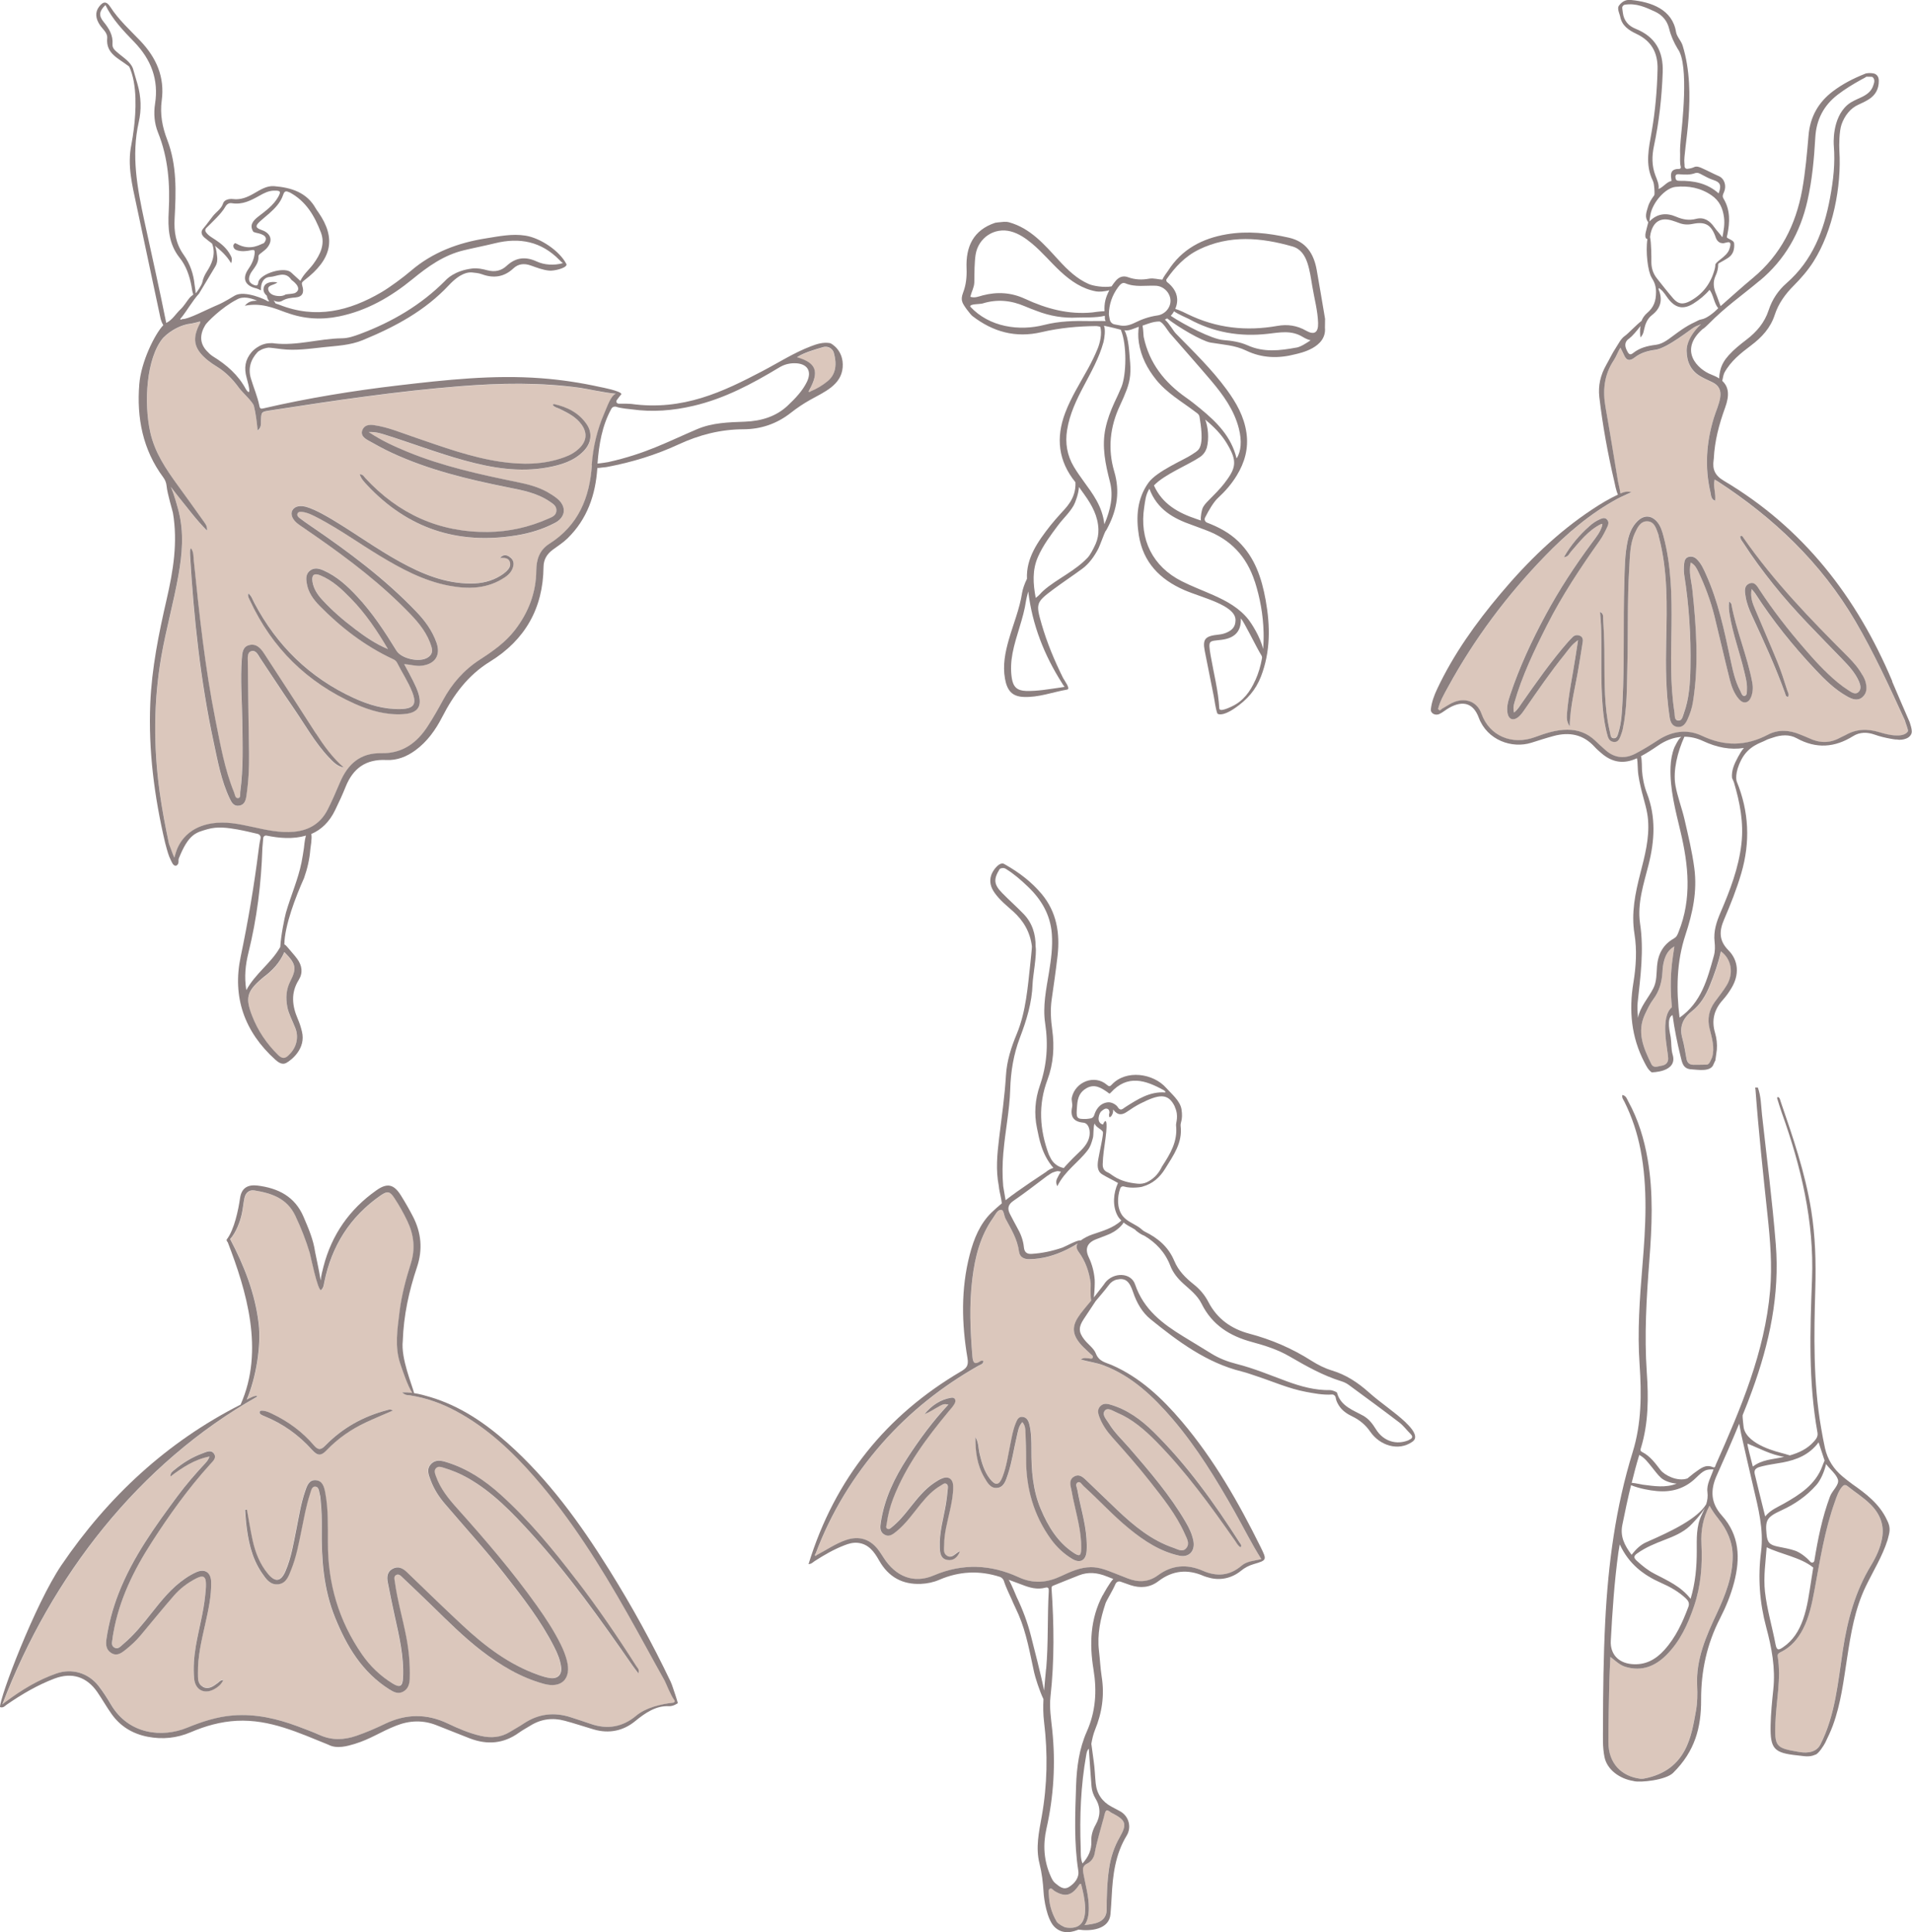 <svg viewBox="0 0 360.48 364.25" xmlns="http://www.w3.org/2000/svg" id="Layer_1"><defs><style>.cls-1{fill:#8c8080;}.cls-1,.cls-2{stroke-width:0px;}.cls-2{fill:#dbc7bc;}</style></defs><path d="m60.4,108.47c-1.19-.49-1.68-.05-1.48,1.19.22,1.37.95,2.45,1.87,3.45,1.87,2.03,3.96,3.83,6.17,5.49,1.93,1.45,3.91,2.82,6.2,3.77-2.01-3.43-4.2-6.71-6.99-9.55-1.7-1.73-3.46-3.4-5.76-4.35Z" class="cls-2"></path><path d="m49.68,184.27c-.13.1-.26.22-.38.32-2.76,2.39-3.07,3.6-1.78,6.94,1.09,2.83,2.74,5.29,4.92,7.42.71.7,1.3.76,2.01,0,.09-.1.18-.2.28-.29,1.21-1.28,1.6-3.13.96-4.76-.54-1.38-1.29-2.76-1.52-4-.32-1.68-.24-3.29.55-4.83,1.26-2.48,1.11-3.31-1.11-5.52-.86,2.01-2.25,3.48-3.92,4.72Z" class="cls-2"></path><path d="m156.5,64.69c-.09.03.01.02,0,0h0Z" class="cls-2"></path><path d="m155.2,65.49c-1.74.49-3.77,1.09-4.94,1.91,3.65,1.05,4.24,2.71,2.29,6.23-.04.09-.13.23-.1.26.13.14.26.04.37-.06,1.17-.47,2.23-1.12,3.2-1.91,1.62-1.32,1.74-3.3,1.18-5.34-.23-.85-1.14-1.33-2-1.09Z" class="cls-2"></path><path d="m116.09,74.26c-2.05-.18-5.41-.94-6.68-1.11-7.54-1.05-15.09-.91-22.65-.31-11.99.95-23.88,2.73-35.75,4.56-1.75.27-1.75.25-1.8,2.06-.02.54.08,1.14-.62,1.74-.18-1.69-.34-3.18-.71-4.64-.2-.79-2.19-2.56-2.83-3.43-1.14-1.56-2.45-2.92-4.11-3.95-.6-.37-1.2-.77-1.75-1.21-2.66-2.16-3.04-4.05-1.45-7.04,0-.1.01-.19.02-.29-.09.02-.19.04-.28.06-.53.12-1.05.3-1.59.36-1.63.18-3.69,1.19-5.15,2.7-3.15,3.8-3.63,12.19-2.41,17.73.85,3.86,2.97,6.97,5.22,10.07,1.66,2.29,3.31,4.59,4.95,6.89.27.38.62.77.54,1.62-2.14-2.15-3.7-4.31-5.37-6.37-.5-.62-.98-1.25-1.46-1.89.67,1.47,1.41,4.32,1.5,4.69,1,3.98.66,7.97-.05,11.95-.91,5.13-2.34,10.16-3.23,15.3-1.48,8.52-1.49,17.04-.32,25.59.45,3.28,1.09,6.53,1.76,9.77.01.06.53,1.47.75,2,.08.21.18.41.27.62.03-.16.07-.32.13-.47.11-.3.93-5.04,6.92-6,2.6-.42,5.1.11,7.6.65,2.63.57,5.24,1.19,7.97.92,2.88-.28,4.99-1.66,6.28-4.18.85-1.66,1.57-3.38,2.31-5.1,1.46-3.43,3.8-5.61,7.82-5.52,3.95.09,6.67-1.93,8.7-5.04,1.04-1.6,1.99-3.26,2.9-4.94,1.69-3.13,3.96-5.72,6.99-7.68,2.43-1.57,4.79-3.23,6.58-5.55,2.57-3.33,4-7.07,4.03-11.26.02-2.09.61-3.84,2.46-5.01,5.49-3.47,7.59-8.69,8.02-14.83.24-3.41,1.02-6.7,2.39-9.85.6-1.38,1.17-3.17,2.13-3.64Zm-54.05,68.61c-2.69-2.83-4.55-6.24-6.75-9.42-2.13-3.08-4.14-6.23-6.24-9.33-.42-.63-.82-1.64-1.74-1.32-.77.27-.62,1.3-.61,2.01.05,5.75.15,11.5.23,17.25.04,2.69-.1,5.38-.5,8.05-.13.88-.41,1.68-1.41,1.81-.97.13-1.38-.62-1.73-1.35-1.6-3.37-2.25-7.01-3.02-10.6-2.49-11.6-3.75-23.36-4.45-35.18-.02-.37,0-.74,0-1.12,0-.07.07-.13.17-.29.52.7.45,1.49.52,2.22,1.03,10.13,2.11,20.25,4.11,30.24.91,4.58,1.71,9.2,3.49,13.56.17.42.19,1.17.8,1.08.48-.07.31-.78.37-1.2.59-4.41.44-8.84.38-13.26-.05-3.93-.37-7.86-.09-11.79.08-1.07.12-2.31,1.46-2.61,1.29-.28,2.1.61,2.73,1.58,3.26,5.02,6.53,10.03,9.76,15.07,1.5,2.35,3.12,4.59,5.26,6.45-1.23-.21-2-1.04-2.75-1.84Zm34.75-36.23c-.19.95-.79,1.63-1.58,2.16-3.29,2.24-6.92,2.31-10.66,1.58-4.75-.92-8.9-3.17-12.96-5.62-3.9-2.36-7.6-5.04-11.66-7.15-.93-.48-1.86-.98-2.92-1.12-.33-.04-.72-.07-.9.27-.18.35.09.67.34.86.72.56,1.48,1.09,2.24,1.6,7.07,4.81,13.91,9.9,19.81,16.09,1.62,1.7,2.99,3.58,3.79,5.81.85,2.39-.26,4.08-2.83,4.37-1.06.12-2.06-.23-3.26-.31.6,1.13,1.16,2.13,1.68,3.16.35.7.7,1.42.94,2.16.88,2.66-.03,3.95-2.86,4.12-3.19.18-6.19-.67-9.03-1.94-9.06-4.05-15.65-10.57-19.8-19.48-.18-.38-.51-.76-.29-1.35.61.51.8,1.2,1.11,1.8,4.23,8.01,10.39,14.08,18.73,17.91,2.79,1.28,5.73,2.17,8.87,2.09,2.49-.07,3.07-.92,2.16-3.23-.76-1.94-1.93-3.67-2.86-5.52-.18-.36-.49-.54-.84-.7-5.27-2.47-9.77-5.96-13.81-10.07-1.16-1.18-2.09-2.5-2.36-4.16-.14-.87-.2-1.79.6-2.41.79-.62,1.68-.42,2.51-.06,2.56,1.12,4.55,2.96,6.4,4.95,2.88,3.1,5.19,6.61,7.39,10.19.96,1.56,4.45,2.31,5.97,1.26.7-.48.89-1.09.65-1.94-.72-2.47-2.26-4.42-4.01-6.23-5.35-5.56-11.46-10.22-17.78-14.63-1.06-.74-2.14-1.46-3.2-2.21-1.19-.83-1.67-1.88-1.25-2.69.42-.81,1.54-1.05,2.96-.55,1.75.62,3.34,1.55,4.92,2.5,4.15,2.51,8.1,5.36,12.35,7.71,4.18,2.31,8.53,4.14,13.44,4.13,2,0,3.92-.44,5.64-1.51.35-.22.7-.46,1-.75.53-.5.96-1.1.67-1.87-.27-.71-.95-.71-1.82-.71.68-.74,1.26-.53,1.74-.23.61.37.91.96.77,1.7Zm13.31-21.64c-1.85,1.94-4.3,2.68-6.85,3.14-5.35.98-10.54.08-15.68-1.32-5.06-1.38-9.96-3.26-14.96-4.84-.9-.28-1.81-.56-3.09-.51,2.45,1.63,4.84,2.71,7.27,3.71,6.66,2.75,13.68,4.28,20.72,5.72,1.98.41,3.93.9,5.71,1.89.65.37,1.3.77,1.87,1.25,1.77,1.46,1.59,3.47-.44,4.55-2.28,1.2-4.74,1.95-7.28,2.36-11.1,1.8-20.51-1.32-28.15-9.48-.54-.58-1.13-1.16-1.39-2.04.66.01.82.46,1.08.74,6.19,6.71,13.84,10.23,23.09,10.14,3.95-.04,7.75-.9,11.37-2.5.67-.3,1.46-.56,1.54-1.46.08-.95-.65-1.36-1.31-1.81-2.35-1.6-5.09-2.1-7.81-2.64-7.51-1.5-14.93-3.28-21.9-6.51-1.52-.7-2.99-1.51-4.45-2.34-.73-.41-1.51-.97-1.11-1.96.36-.92,1.23-1.05,2.13-.93,2.73.37,5.25,1.46,7.82,2.34,5.28,1.79,10.52,3.74,16.08,4.56,4.08.6,8.13.6,12.07-.85,1.07-.4,2.06-.94,2.87-1.75,1.32-1.32,1.46-2.84.37-4.37-1.03-1.45-2.57-2.22-4.12-2.98-.44-.22-.97-.28-1.31-.71.05-.07.1-.2.13-.2,2.59.54,4.83,1.67,6.31,3.91,1.06,1.6.79,3.47-.58,4.91Z" class="cls-2"></path><path d="m156.5,64.69s-.09.03,0,0c-1.3-.22-2.47.15-3.61.59-3.23,1.23-6.12,3.1-9.16,4.69-7.38,3.87-14.96,7.53-24.72,6.18-.25-.03-1.47-.07-2.37-.05-.35,0-.56-.38-.36-.66.27-.39.57-.77.89-1.15-.2-.61-3.69-1.26-4.03-1.33-3.66-.81-7.35-1.37-11.09-1.65-9.07-.69-18.06.31-27.03,1.36-8.51,1-16.97,2.38-25.32,4.31-.42.1-.68.14-.79-.41-.34-1.79-1.09-3.47-1.61-5.22-.55-1.85-.08-3.52,1.25-4.96.07-.06.14-.12.21-.18.32-.2.66-.38,1.02-.49.27-.08.55-.15.83-.18.17-.02,1.81.19,2.49.28,2.67.32,5.27-.08,7.9-.36,2.5-.27,5.01-.35,7.4-1.34,6.14-2.53,11.7-5.52,16.22-10.34,2.23-2.38,3.7-2.48,4.42-2.41.63.06,1.23.12,1.81.33,2.2.81,4.19.54,5.94-1.1.95-.89,2.05-.98,3.27-.55,1.14.4,2.28.86,3.51.97.84.08,3.11-.43,3.24-1.1.01-.06,0-.12-.04-.17-1.3-2.48-4.9-4.89-7.72-5.33-2.51-.39-4.93.12-7.38.51-5.3.83-10.13,2.64-14.2,6.13-1.43,1.23-3.91,3.06-5.53,4.02-6.08,3.57-12.41,5.12-19.31,2.36-.22-.09-.45-.16-.67-.23-.11-.2-.23-.38-.37-.56.53.25,1.08.37,1.59.07.87-.51,1.71-.57,2.55-.64,1.33-.12,1.65-.96,1.26-2.2-.16-.52-.09-.67.38-1.03,5.26-4.01,6.02-7.94,2.67-12.8-.17-.24-.35-.47-.49-.72-1.7-3.06-4.62-3.96-7.84-4.23-1.45-.12-2.65.7-3.85,1.38-1.22.7-2.45,1.23-3.93,1.05-.74-.09-1.65.14-1.86.79-.35,1.09-1.28,1.6-1.91,2.39-.52.64-1.16,1.59-1.93,2.48-.51.67-.05,1.29.32,1.6.46.39.94.76,1.43,1.13.83,2.1-.19,4.05-.96,5.24-.41.63-.73,1.31-.87,2.04-.11.57-1.08,1.98-1.27,2.09,0-.58-.17-1.33-.19-1.58-.2-2.06-.86-3.99-2.06-5.67-1.49-2.09-1.85-4.35-1.71-6.83.27-5.01.46-10.03-1.39-14.85-.93-2.41-1.39-4.85-1.04-7.41.6-4.44-1.02-8.09-4.07-11.28-1.96-2.05-4.07-3.96-5.62-6.36-.71-1.1-1.35-1.09-2.14-.02-.75,1.01-.67,2.19.19,3.46.53.78,1.45,1.44,1.36,2.45-.27,2.96,2.14,3.78,4.15,5.36,1.57,3.37,1.27,8.53.87,11.73-.13,1.03-.28,2.05-.48,3.06-.77,3.86.18,7.56.97,11.29,1.52,7.12,3.03,14.24,4.54,21.36.06.27.24.85.53,1.3-1.61,1.68-4.2,6.93-4.53,11.13-.51,6.34.65,12.36,4.53,17.58.36.48.57,1.04.62,1.63.14,1.44,1.12,4.66,1.19,5.04.95,5.55.05,10.96-1.19,16.35-1.49,6.46-2.8,12.95-3.08,19.6-.37,8.87.77,17.59,2.79,26.22.05.23.54,2.07.78,2.63.13.31.26.61.41.91.13.26.28.6.54.75.4.23.73-.14.79-.5.05-.27-.03-.55.07-.8,1.86-4.67,3.27-4.89,5.4-5.51,1.86-.54,3.75-.29,5.62.04,1.29.23,2.57.54,3.85.84.39.09.63.47.54.85-.2.84-.32,1.85-.36,2.16-.85,6.77-1.99,13.48-3.39,20.17-1.59,7.57.7,14.14,6.56,19.41.6.54,1.31.99,2.04.59,1.03-.57,3.75-2.74,2.95-5.93-.22-.88-.41-1.51-.77-2.34-1.07-2.48-1.36-4.92.16-7.36.84-1.35.64-2.71-.26-3.96-.53-.74-1.18-1.4-1.75-2.11-.29-.36-.5-.57-.69-.64.04-3.57,2.18-9.09,3.71-12.5.62-1.76,1.05-3.58,1.19-5.44.03-.38.36-2.06.18-2.88,1.9-.82,3.42-2.28,4.49-4.5.71-1.45,1.39-2.92,1.99-4.42,1.38-3.43,3.77-5.22,7.65-5.03,2.03.1,3.86-.63,5.51-1.84,2.25-1.66,3.8-3.86,5.04-6.27,2.16-4.2,4.84-7.87,9.01-10.44,6.62-4.08,10.01-10.08,10.09-17.81.01-1.42.63-2.45,1.73-3.27.94-.7,1.95-1.33,2.78-2.14,3.74-3.65,5.3-8.2,5.64-13.29.07.05,1.1-.11,1.16-.11.25-.01.5-.04.74-.09,4.64-.88,9.13-2.25,13.4-4.23,3.9-1.81,7.94-2.85,12.27-2.86,3.3-.01,6.3-1.05,8.93-3.12,1.13-.89,2.32-1.69,3.58-2.4,2.71-1.51,5.9-2.81,6.17-6.14.26-3.25-2.19-4.54-2.33-4.56Zm-102.49-5.76c3.24,1.2,6.54,1.42,9.91.72,5.28-1.08,9.77-3.69,13.86-7.03,2.9-2.38,5.91-4.53,9.65-5.43,1.96-.47,3.94-.85,5.89-1.33,4.65-1.15,8.74-.33,12.15,3.15.19.2.4.42.67.59-1.68.49-3.54.35-4.94-.3-2.12-.98-3.95-.78-5.67.81-1.02.95-2.23,1.21-3.62.85-.93-.24-1.89-.46-2.87-.34-3.4.41-4.85,2.04-5.1,2.3-4.55,4.58-10,7.77-16.05,10.04-1.1.41-2.24.81-3.42.82-4.28.05-8.45,1.45-12.77.96-.22-.06-.46-.04-.72-.04-2.11,0-3.5,1.63-3.55,1.69-1.22,1.45-1.45,2.97-.93,4.83,1.19,4.25-.1,2.22-.14,2.15-1.43-2.68-3.64-4.6-6.21-6.18-.45-.28-.85-.68-1.21-1.07-1.38-1.52-1.23-3.2-.22-4.86.29-.48,3.02-3.29,5.94-4.79,1.18-.69,2.58-.29,3.84.22-.06,0-.13,0-.19,0-.67.05-1.39.04-2.15.95,3.02-.61,5.43.4,7.84,1.3Zm.55-22.69c3.14,1.67,4.76,4.48,5.94,7.58.84,2.2-.1,4.12-1.39,5.9-.78,1.08-1.86,1.92-2.48,3.24-.53-.48-.95-.87-1.38-1.26-.19-.17-.36-.36-.57-.49-1.43-.84-5.18.3-5.91,1.76-.16.33.01,1.08-.79.79-.64-.23-1.13-.64-1.02-1.38.06-.39.25-.8.47-1.13.61-.89,1.36-1.69,1.3-2.88-.02-.35.35-.54.6-.75.32-.26.67-.51.95-.81,1.24-1.4.85-2.83-.93-3.44-1.18-.41-1.27-.76-.37-1.6.58-.54,1.21-1.02,1.8-1.55,1.09-.98,2.11-2.02,2.59-3.45.18-.53.37-.94,1.17-.51Zm-13.95,13.97c.34-.58.42-1.25.32-1.92-.05-.36-.11-1.3-.42-1.96,1.14.9,2.24,1.88,3.06,3.29.31-.83.04-1.21-.16-1.59-.65-1.2-1.65-2.06-2.78-2.81-.65-.43-1.37-.8-1.83-1.49-.15-.22-.12-.52.06-.71,1.17-1.17,2.89-2.74,3.62-4.04.28-.51.72-.76,1.24-.67,1.98.33,3.6-.52,5.22-1.43.84-.47,1.69-.92,2.7-.94,1.25-.03,1.39.16.79,1.22-.89,1.56-2.34,2.59-3.72,3.66-1.06.82-1.73,1.67-.93,2.9.16.04.31.1.45.15.26.09,2.87.4,1.51,1.98-.54.11-2.47,1.59-5.12.11-.19-.1-.29-.16-.41-.05-.11.11-.23.28-.22.43.02.53.38.78.88.9.84.21,1.67.1,2.49-.07.49-.1.73-.07.65.61-.12,1.12-.55,2.03-1.18,2.94-1.24,1.78-.64,3.16,1.46,3.64.29.07.56.23.92.38-.1-1.34.46-2.47,1.71-2.53,1.26-.06,2.85-1.21,4.02.55-.02,0,2.37,1.56.68,2.49-.37.15-1.41.19-1.66.25-.02,0-.05,0-.07,0-.32.21-.73.32-1.17.32-.92,0-1.95-.3-2.14-1.2-.19-.9,1.05-.82,1.72-1.37-1.13-.26-2.24.06-2.5.73-.31.77,0,1.34.52,1.79,0,0,0,0,0,.01.03.22.08.42.18.62.07.15.17.29.27.43,0,0,0,0,0,0-.13-.03-.26-.05-.4-.08-.03-.15-4.24-2.12-6.11-1.02-.14.08-2.08,1.28-3.07,1.69-2.34.98-5.72,2.8-6.78,2.73-.14.02-.33.17-.37.11-.14-.17.06-.27.14-.36.95-1.15,2.13-3.22,3.34-4.54m-10.3-13.69c-1.33-6.18-2.5-12.3-1.06-18.65.53-2.33.45-4.78-.23-7.14-.19-.68-.84-2.9-.85-2.91-.4-1.27-1.98-2.24-2.55-2.75-.59-.53-1.39-.99-1.32-1.86.14-1.72-.66-2.99-1.69-4.26-.96-1.17-.81-2.02.36-3.15,1.31,2.72,3.38,4.85,5.43,6.97,3.19,3.31,4.64,7.1,3.92,11.67-.28,1.81-.13,3.67.56,5.39,1.94,4.81,2.29,9.8,2.02,14.89-.17,3.11-.03,6.11,2.06,8.73,1.24,1.55,1.87,3.41,2.23,5.35.04.21.14,1.08.35,1.58-.34.25-.62.5-.72.63-.57.71-1.03,1.53-1.69,2.15-.91.85-1.53,2.01-2.7,2.57-1.23-6.21-2.8-13.1-4.12-19.22Zm26.39,137.83c2.22,2.22,2.37,3.04,1.11,5.52-.79,1.55-.87,3.16-.55,4.83.23,1.24.98,2.61,1.52,4,.64,1.63.25,3.48-.96,4.76-.09.1-.18.2-.28.29-.71.76-1.3.69-2.01,0-2.18-2.14-3.83-4.59-4.92-7.42-1.29-3.34-.98-4.55,1.78-6.94.13-.11.25-.22.38-.32,1.67-1.24,3.06-2.71,3.92-4.72Zm3.69-19.61c-.14.9-.27,1.8-.45,2.69-.66,3.26-2.03,6.3-2.94,9.48-.26.91-.97,4.46-1.07,6.48-.03.05-.06.1-.1.16-1.67,2.9-4.57,4.81-6.3,7.96-.42-2.56-.15-4.81.39-7,1.61-6.5,2.43-13.09,2.64-19.76,0-.25.12-1.13.16-1.89.02-.32.31-.54.63-.48,1.18.24,2.38.42,3.61.45,1.39.04,2.66-.11,3.81-.45-.25.83-.33,2.04-.38,2.36Zm54.29-72.2c-.42,6.13-2.53,11.35-8.02,14.83-1.84,1.17-2.44,2.92-2.46,5.01-.03,4.19-1.46,7.93-4.03,11.26-1.79,2.32-4.15,3.98-6.58,5.55-3.03,1.96-5.3,4.55-6.99,7.68-.91,1.68-1.86,3.34-2.9,4.94-2.02,3.1-4.75,5.12-8.7,5.04-4.02-.09-6.36,2.09-7.82,5.52-.73,1.71-1.46,3.43-2.31,5.1-1.28,2.52-3.4,3.9-6.28,4.18-2.73.27-5.35-.35-7.97-.92-2.5-.54-5-1.07-7.6-.65-5.99.97-6.81,5.71-6.92,6-.06.15-.1.31-.13.47-.09-.2-.19-.41-.27-.62-.21-.52-.73-1.93-.75-2-.68-3.24-1.31-6.49-1.76-9.77-1.17-8.55-1.16-17.07.32-25.59.9-5.14,2.32-10.17,3.23-15.3.71-3.98,1.05-7.97.05-11.95-.09-.37-.83-3.22-1.5-4.69.48.63.96,1.27,1.46,1.89,1.68,2.05,3.23,4.21,5.37,6.37.08-.85-.27-1.23-.54-1.62-1.64-2.3-3.28-4.6-4.95-6.89-2.25-3.1-4.37-6.2-5.22-10.07-1.22-5.54-.74-13.93,2.41-17.73,1.46-1.51,3.53-2.52,5.15-2.7.54-.06,1.06-.24,1.59-.36.09-.02.19-.04.28-.06,0,.1-.01.19-.02.29-1.59,2.99-1.21,4.88,1.45,7.04.55.44,1.14.84,1.75,1.21,1.66,1.03,2.98,2.39,4.11,3.95.63.87,2.62,2.64,2.83,3.43.37,1.46.53,2.95.71,4.64.7-.6.61-1.2.62-1.74.05-1.81.05-1.79,1.8-2.06,11.88-1.83,23.76-3.61,35.75-4.56,7.57-.6,15.11-.74,22.65.31,1.27.18,4.63.93,6.68,1.11-.96.47-1.53,2.26-2.13,3.64-1.37,3.15-2.15,6.44-2.39,9.85Zm36.92-11.22c-2.17,2.05-5,2.92-8.07,3.03-3.06.11-6.16.19-9.03,1.42-5.74,2.45-9.65,4.61-16.75,6.2-.09.02-1.55.25-2.01.27.28-3.58.84-7.1,2.63-10.35.18-.32.58-.46.93-.34.87.3,2.55.43,2.87.47,3.92.56,7.79.25,11.63-.65,5.89-1.37,11.12-4.17,16.22-7.25.9-.54,1.83-.79,2.86-.79,2.34,0,3.36,1.41,2.35,3.5-.84,1.74-2.25,3.19-3.63,4.49Zm7.52-4.6c-.97.79-2.03,1.44-3.2,1.91-.11.1-.24.19-.37.06-.03-.03.06-.17.1-.26,1.95-3.52,1.36-5.17-2.29-6.23,1.17-.81,3.2-1.41,4.94-1.91.86-.24,1.76.24,2,1.09.57,2.05.44,4.02-1.18,5.34Z" class="cls-1"></path><path d="m96.02,104.94c-.48-.29-1.06-.51-1.74.23.87,0,1.55,0,1.82.71.29.77-.13,1.37-.67,1.87-.3.28-.65.53-1,.75-1.72,1.08-3.64,1.51-5.64,1.51-4.91,0-9.26-1.82-13.44-4.13-4.26-2.35-8.2-5.2-12.35-7.71-1.58-.95-3.17-1.88-4.92-2.5-1.41-.5-2.54-.26-2.96.55-.42.81.06,1.86,1.25,2.69,1.06.74,2.14,1.47,3.2,2.21,6.33,4.41,12.44,9.07,17.78,14.63,1.74,1.81,3.29,3.76,4.01,6.23.25.85.05,1.46-.65,1.94-1.52,1.05-5.02.29-5.97-1.26-2.2-3.58-4.5-7.09-7.39-10.19-1.85-1.99-3.84-3.83-6.4-4.95-.83-.36-1.72-.56-2.51.06-.8.62-.75,1.54-.6,2.41.27,1.66,1.21,2.98,2.36,4.16,4.03,4.11,8.54,7.6,13.81,10.07.35.16.66.34.84.7.93,1.85,2.1,3.59,2.86,5.52.91,2.31.33,3.16-2.16,3.23-3.15.08-6.08-.81-8.87-2.09-8.34-3.83-14.5-9.9-18.73-17.91-.32-.6-.5-1.29-1.11-1.8-.21.59.12.96.29,1.35,4.14,8.91,10.73,15.43,19.8,19.48,2.85,1.27,5.84,2.13,9.03,1.94,2.83-.16,3.74-1.45,2.86-4.12-.25-.74-.59-1.46-.94-2.16-.51-1.03-1.07-2.03-1.68-3.16,1.19.08,2.2.43,3.26.31,2.57-.29,3.68-1.98,2.83-4.37-.79-2.23-2.16-4.11-3.79-5.81-5.91-6.19-12.75-11.28-19.81-16.09-.76-.52-1.52-1.04-2.24-1.6-.25-.19-.52-.51-.34-.86.18-.34.56-.31.9-.27,1.06.14,1.99.64,2.92,1.12,4.06,2.12,7.76,4.8,11.66,7.15,4.06,2.45,8.22,4.7,12.96,5.62,3.74.72,7.37.65,10.66-1.58.79-.53,1.39-1.21,1.58-2.16.15-.74-.16-1.33-.77-1.7Zm-29.07,13.66c-2.21-1.66-4.3-3.46-6.17-5.49-.92-1-1.65-2.08-1.87-3.45-.2-1.24.3-1.68,1.48-1.19,2.3.94,4.07,2.62,5.76,4.35,2.78,2.84,4.98,6.12,6.99,9.55-2.29-.95-4.27-2.32-6.2-3.77Z" class="cls-1"></path><path d="m104.36,76.18s-.08.12-.13.2c.33.42.86.49,1.31.71,1.55.76,3.09,1.53,4.12,2.98,1.09,1.53.95,3.05-.37,4.37-.81.81-1.79,1.36-2.87,1.75-3.94,1.45-7.99,1.45-12.07.85-5.56-.82-10.8-2.76-16.08-4.56-2.58-.87-5.09-1.96-7.82-2.34-.89-.12-1.76.01-2.13.93-.39,1,.38,1.55,1.11,1.96,1.46.82,2.93,1.64,4.45,2.34,6.97,3.23,14.39,5.01,21.9,6.51,2.72.54,5.46,1.05,7.81,2.64.66.45,1.39.86,1.31,1.81-.08.91-.87,1.17-1.54,1.46-3.61,1.6-7.41,2.46-11.37,2.5-9.25.09-16.9-3.44-23.09-10.14-.26-.28-.43-.72-1.08-.74.26.87.85,1.46,1.39,2.04,7.64,8.17,17.06,11.29,28.15,9.48,2.54-.41,5-1.16,7.28-2.36,2.04-1.08,2.21-3.08.44-4.55-.58-.48-1.22-.88-1.87-1.25-1.77-.99-3.73-1.49-5.71-1.89-7.04-1.44-14.05-2.97-20.72-5.72-2.43-1-4.82-2.08-7.27-3.71,1.29-.05,2.2.23,3.09.51,5,1.57,9.9,3.45,14.96,4.84,5.14,1.41,10.34,2.3,15.68,1.32,2.55-.47,5-1.2,6.85-3.14,1.37-1.44,1.64-3.3.58-4.91-1.48-2.23-3.72-3.36-6.31-3.91Z" class="cls-1"></path><path d="m59.54,138.25c-3.23-5.04-6.49-10.06-9.76-15.07-.63-.97-1.45-1.87-2.73-1.58-1.34.29-1.38,1.54-1.46,2.61-.29,3.93.04,7.86.09,11.79.06,4.43.21,8.86-.38,13.26-.06.42.11,1.13-.37,1.2-.61.09-.63-.66-.8-1.08-1.78-4.36-2.57-8.98-3.49-13.56-2-10-3.08-20.12-4.11-30.24-.07-.72,0-1.51-.52-2.22-.1.17-.17.23-.17.29-.01.37-.03.75,0,1.12.7,11.82,1.96,23.58,4.45,35.18.77,3.6,1.42,7.23,3.02,10.6.35.74.76,1.48,1.73,1.35,1-.13,1.28-.93,1.41-1.81.4-2.67.54-5.35.5-8.05-.08-5.75-.18-11.5-.23-17.25,0-.71-.16-1.74.61-2.01.92-.32,1.32.69,1.74,1.32,2.09,3.1,4.11,6.26,6.24,9.33,2.2,3.18,4.06,6.59,6.75,9.42.76.8,1.52,1.63,2.75,1.84-2.13-1.86-3.75-4.1-5.26-6.45Z" class="cls-1"></path><path d="m203.82,355.16c-.29-.03-.34.15-.43.28-1.35,1.98-2.62,2.27-4.59,1.05-.29-.18-.56-.66-.92-.37-.28.23-.15.71-.13,1.08.06,1.4.3,3.08,1.47,5.07.24.42,1.31,1.05,1.77,1.11,2.52.36,3.68-.84,3.6-3.74-.04-1.54-.4-3.03-.77-4.48Z" class="cls-2"></path><path d="m205,351.32c-.96.46-.9,1.09-.73,1.99.4,2.13,1.02,4.22,1,6.43,0,1.44-.27,2.51-.81,3.21,1.49-.26,3.94-.27,4.17-2.67,0-2.68.07-5.36.46-8.01.31-2.1.95-4.05,1.99-5.87,1.42-2.47,1.22-3.18-1.22-4.47-.14-.08-.3-.13-.43-.23-.95-.75-1.01-.31-1.28.71-.62,2.35-1.36,4.66-1.8,7.07-.14.77-.68,1.51-1.36,1.84Z" class="cls-2"></path><path d="m205.64,241.93c-.28-2.16-.98-4.14-2.25-5.87-.47-.64-.51-1.15-.21-1.61-.73.5-1.91,1.08-2.07,1.16-2.22,1.09-4.55,1.76-7.02,1.8-.98.02-1.82-.38-1.96-1.44-.3-2.32-1.47-4.22-2.53-6.18-.31-.57-.34-1.65-.81-1.68-.74-.04-1.12.92-1.56,1.54-2.41,3.39-3.4,7.35-3.9,11.45-.6,4.88-.39,9.77.02,14.67.11,1.24.47,1.55,1.48.87.17-.11.37-.16.59-.03-.02.59-.54.65-.88.85-6.82,3.87-12.95,8.67-18.22,14.66-5.37,6.11-9.61,13-12.52,20.77-.11.15-.23.3-.07.48.02.02.2-.14.31-.21,1.81-.95,3.51-2.13,5.45-2.8,2.54-.88,4.72-.16,6.31,2.11.28.4.55.82.82,1.24,2.28,3.54,5.67,4.93,9.45,3.31,5.44-2.33,10.75-2.08,15.99.34,2.81,1.29,5.37,1.04,8.04-.22,1.77-.83,3.56-1.65,5.58-1.67,1.6-.02,3.03.59,4.49,1.15.82.32,1.64.65,2.46.97,1.98.77,3.9.75,5.68-.58,2.68-1.98,5.5-2.16,8.49-.86,2.58,1.12,5.03.96,7.29-.96,1.02-.87,2.36-.92,3.73-1.23-1.86-2.94-3.37-6.01-5.05-8.97-3.47-6.12-7.12-12.11-11.66-17.43-3.67-4.3-7.71-8.12-13.01-10.13-1.34-.51-2.76-.67-4.33-1.11.62-.45,1.12-.22,1.59-.21.23,0,.52.15.65-.1.18-.35-.16-.51-.35-.7-.58-.57-1.21-1.09-1.76-1.7-1.81-1.98-1.89-3.65-.27-5.77.68-.89,1.4-1.74,2.12-2.6-.22-.95-.06-3-.1-3.29Zm-27.13,52.14c-1.2-.24-1.32-1.32-1.36-2.35-.11-2.84.74-5.54,1.18-8.29.13-.82.23-1.65.3-2.49.03-.4.16-.91-.19-1.18-.39-.3-.75.1-1.09.29-1.5.85-2.66,2.1-3.76,3.44-1.48,1.8-2.81,3.75-4.63,5.23-.68.55-1.38,1.1-2.27.57-.89-.53-.79-1.41-.65-2.33.69-4.48,2.61-8.4,5-12.1,2.31-3.56,4.82-6.95,7.74-10.08-.84-.15-.92-.13-2.33.67-.71.41-1.4.86-2.19,1.13,1.35-1.6,2.99-2.74,5.02-3.08.7-.12,1.05.44.65,1.14-.3.53-.73.98-1.12,1.45-4.14,5-8.03,10.18-10.44,16.4-.6,1.55-1.01,3.17-1.23,4.83-.04.31-.25.7.14.89.33.17.6-.12.84-.32,1.28-1.02,2.32-2.29,3.34-3.57,1.4-1.77,2.79-3.56,4.68-4.8.47-.31.96-.62,1.47-.82,1.22-.48,2.05.14,2.07,1.51.02,1.56-.29,3.07-.62,4.59-.46,2.12-1.08,4.21-1.08,6.41,0,.72-.24,1.6.52,2.06.83.51,1.4-.21,2.02-.63.13-.08.27-.14.41-.2-.45,1.17-1.26,1.86-2.44,1.62Zm23.96-15.66c.9-.56,1.59-.06,2.24.56,1.97,1.89,3.93,3.79,5.91,5.67,3.18,3.02,6.52,5.78,10.68,7.18.77.26,1.65.87,2.35.08.76-.87.14-1.85-.23-2.68-1.66-3.72-4.16-6.83-6.62-9.95-2.24-2.84-4.61-5.54-7.02-8.23-1.04-1.16-1.95-2.43-2.5-3.94-.23-.64-.39-1.31.1-1.89.51-.61,1.15-.63,1.86-.43,3.25.91,5.92,2.86,8.32,5.23,6.28,6.2,11.41,13.39,16.21,20.87.14.22.42.43.16.84-.51-.28-.76-.82-1.08-1.27-4.59-6.54-9.26-13.01-14.84-18.68-2.19-2.22-4.52-4.24-7.39-5.44-.75-.31-1.76-1.07-2.3-.37-.61.78.32,1.67.77,2.41,1.05,1.74,2.55,3.1,3.85,4.62,3.83,4.44,7.66,8.87,10.65,14.01.62,1.08,1.16,2.2,1.42,3.44.4,1.92-.79,3.25-2.64,2.85-3.6-.77-6.63-2.77-9.48-5.1-3.02-2.47-5.67-5.39-8.57-8.01-.33-.3-.64-.99-1.15-.67-.47.3-.1.94-.02,1.4.53,3.04,1.49,6,1.71,9.1.06.79.09,1.59.03,2.38-.13,1.8-1.23,2.41-2.73,1.5-1.57-.95-2.91-2.2-4.01-3.72-3.25-4.5-4.71-9.61-4.67-15.24.01-1.63-.06-3.26-.12-4.89-.02-.66-.07-1.34-.59-1.93-.75.81-.85,1.87-1.08,2.84-.56,2.35-.89,4.76-1.66,7.06-.37,1.11-.72,2.39-2.04,2.51-1.24.11-1.84-1.01-2.4-1.98-1.35-2.32-1.71-4.91-1.66-7.59.6.97.54,2.11.79,3.17.4,1.68.87,3.31,1.93,4.68,1.04,1.34,1.74,1.26,2.38-.36.77-1.99,1.06-4.11,1.48-6.2.27-1.31.48-2.64.99-3.87.25-.61.49-1.31,1.31-1.24.81.08,1.13.73,1.29,1.45.36,1.56.39,3.15.38,4.74-.02,3.83.25,7.6,1.76,11.18,1.4,3.31,3.2,6.27,6.19,8.25,1.14.75,1.42.58,1.44-.86.04-3.22-.88-6.27-1.54-9.37-.14-.65-.26-1.31-.38-1.97-.15-.8-.27-1.62.54-2.13Z" class="cls-2"></path><path d="m265.07,268.2c-2.22-2.1-4.73-3.68-6.97-5.69-2.09-1.87-4.35-3.35-7.01-4.15-1.34-.41-2.61-1.05-3.81-1.81-3.67-2.34-7.58-4.02-11.74-5.12-3.34-.89-6.04-2.73-7.74-6.02-.67-1.29-1.62-2.39-2.73-3.27-1.51-1.2-2.88-2.54-3.66-4.4-1.14-2.73-3.17-4.37-5.58-5.55-.2-.1-.39-.24-.56-.4-.98-.9-2.34-1.27-3.29-2.2,0-.03,0-.05,0-.07-.01.01-.02.02-.03.03-.13-.13-.25-.26-.36-.41-1.01-1.41-.97-3.45-.39-5.1.1-.29.4-.45.68-.36,1.43.45,3.5.09,3.54.02,1.88-.53,3.21-1.67,4.28-3.41,1.52-2.48,3.27-4.8,2.89-8.03-.08-.67.47-1.1.17-3.1-.24-1.63-1.97-3.01-2.88-4.05-2.43-2.77-7.58-3.53-10.27-.63-.35.38-.52.38-.94.02-2.26-1.96-5.87-.62-6.58,2.35-.15.65.18,1.21.04,1.86-.39,1.85.31,2.77,2.13,2.94,1.12.1,1.58,1.98.8,3.56-.63,1.28-1.79,2.13-2.75,3.12-.6.62-1.21,1.23-1.76,1.89-.02-.01-.05-.03-.08-.04-.55-.11-1.03-.34-1.46-.69-.43-.34-.77-.78-1.01-1.31-.03-.07-.21-.4-.26-.52-1.74-4.69-2.04-9.36-.25-14.12,1.12-2.99,1.34-6.24.89-9.42-.26-1.87-.37-3.74-.11-5.63.4-2.77.8-5.54,1.12-8.32.48-4.28-.19-8.26-2.99-11.62-1.92-2.29-4.23-4.04-6.77-5.49-.22-.12-.45-.33-.75-.26,0,0,0,0,0,0-.81.08-1.73,1.42-1.98,2.14-.45,1.26-.09,2.39.64,3.41.96,1.35,2.24,2.37,3.45,3.45,1.96,1.76,3.22,3.89,3.56,6.6.02.17-.13,1.67-.28,3.09-.5,4.57-.84,9.25-2.57,13.42-1.04,2.49-1.88,5.08-2.04,7.82-.24,3.97-.81,7.89-1.29,11.83-.36,2.99-.66,6.01-.06,9.02,0,.04.06.48.06.52.06.5.45,2.01.51,2.76-.66.55-1.3,1.12-1.93,1.72-2.19,2.12-3.35,4.97-4.12,7.95-1.68,6.47-1.53,13.02-.42,19.54.24,1.41-.22,1.88-1.22,2.47-13.99,8.22-23.77,20.13-28.75,36.33.56-.01.83-.36,1.16-.57,1.8-1.16,3.65-2.23,5.64-2.99.78-.3,1.57-.53,2.44-.45,2.05.19,3.13,1.66,4.06,3.32,1.78,3.16,4.43,4.56,7.87,4.42,1.2-.05,2.36-.29,3.48-.77,3.75-1.62,7.58-1.8,11.46-.54.3.1.63.44.72.75.37,1.22,1.3,3.08,1.43,3.4.41,1,.9,1.95,1.33,2.94,1.51,3.49,2.13,7.24,2.95,10.94.18.82,1.02,3.54,1.75,5-.07,1.44-.06,2.88.12,4.34.72,5.93.61,11.87-.44,17.75-.53,2.97-1.19,5.91-.42,8.94.44,1.75.65,3.52.76,5.33.09,1.5.62,4.99,1.95,6.47,1.71,1.84,3.93.9,4.64.63,0,0,0,0,0,0,2.24.34,5.82,0,6.03-2.95.08-1.08.17-2.17.22-3.25.2-4.04.67-7.97,2.83-11.52.98-1.6.4-3.67-1.2-4.57-.55-.31-1.11-.59-1.67-.89-1.72-.93-2.76-2.37-2.97-4.41-.14-1.37-.17-2.76-.37-4.12-.05-.34-.26-2.02-.45-3.32.15-.89.37-1.83.68-2.6,1.33-3.23,1.83-6.55,1.27-10.05-.25-1.61-.32-3.25-.51-4.87-.37-3.12.27-6.07,1.24-8.98.17-.52,1.33-2.35,1.87-3.63.17-.39.59-.58.98-.43.61.22,1.23.44,1.85.65,1.84.61,3.67.47,5.25-.74,2.71-2.07,5.54-2.31,8.57-.98.3.13.62.2.93.29,2.11.62,4.34.14,6.07-1.27.73-.6,1.53-1.01,2.42-1.27,2.46-.72,2.51-.76,1.29-3.22-4.16-8.41-8.79-16.51-14.82-23.63-3.76-4.44-7.93-8.36-13.25-10.68-1.13-.49-2.39-.63-2.99-2.17-.4-1.02-1.48-1.72-2.18-2.63-1.11-1.42-1.1-2.36-.11-3.85.76-1.13,1.51-2.26,2.25-3.4.1-.15,1.74-2.01,2.5-3.05.37-.51.89-.88,1.49-1.01,1.61-.36,2.37.29,3.07,2.37.68,2.02,1.72,3.84,3.32,5.13,5.21,4.22,10.57,8.19,17.13,9.82.97.24,1.91.59,2.86.9,3.07,1.01,6.05,2.34,9.24,2.94,1.39.26,3.3.64,4.93.51.38-.03.68.27.73.66.07.5.32.97.55,1.35.63,1.03,1.58,1.65,2.6,2.14,1.33.63,2.49,1.6,3.34,2.84,1.83,2.65,5.29,3.74,7.9,1.95.36-.25,1.57-1.04-1.18-3.64Zm-43.58-59.53c.81,1.71.18,2.98.24,3.5.33,3.07-1.13,5.4-2.64,7.73-.07.1-.11.22-.17.33-.64,1.22-1.54,2.08-2.66,2.63-.54.26-1.14.35-1.73.3-3.88-.35-4.9-1.83-5.67-2.13-.69-.28-.98-.79-.96-1.55.04-1.62.3-3.21.52-4.81.54-4.03-.13-3.26-.13-3.26-.01,0-.33.42-.32.6-1.42-.35-.72-2.27-.29-2.54.02-.01.49-.45.82-.47.44-.02.65.27.67.67,0,.17-.02.27-.07.34,0,.14,0,.3,0,.45.13.53.89-.45.76-1.3.9,1.22,1.75,1.03,2.61.44.83-.57,1.67-1.12,2.56-1.57,3.52-1.77,5.22-2.03,6.49.64Zm-16.62,2.28c-2.03.06-1.98-.14-1.8-2.54.11-1.5.52-2.54,1.76-3.25,1.52-.88,2.76-.09,3.96.74.26.18.34.41.61.11,3.19-3.53,6.59-2.36,10.01-.48.1.06.19.15.28.23.02.02,0,.07.02.2-2.9-.24-5.23,1.28-7.57,2.77-.48.31-.89.84-1.44-.06-.19-.31-1.05-.98-1.92-.85-1.52.23-2.19,1.45-2.48,2.41-.1.32-.34.56-.66.61-.34.06-.73.12-.77.1Zm-5.63,9.86s.09-.02.13-.02c0,0,0,0,0,0,.02,0,.04,0,.06,0,.06,0,.45.06.6.1-.21.3-.4.61-.56.95-.21.44-.55.89-.13,1.79,1.45-2.93,3.98-4.47,5.73-6.79.55-.73.71-1.37.97-2.27.18-.62.04-2.06.33-2.77.24.74,1.21,1.01,1.55,1.55.21.32-.66,3.95-.86,5.21-.17,1.06-.27,2.21.74,2.83.95.59,1.98,1.05,2.98,1.63-.87,1.87-1.08,4.27-.1,6.13.19.37.45.67.73.95-1.58,1.47-3.6,1.97-5.53,2.65-.76.27-1.47.63-2.13,1.11-.49-.21-3.01,1.2-3.43,1.34-1.9.65-3.84,1.07-5.84,1.19-.86.05-1.35-.3-1.44-1.26-.13-1.35-.62-2.58-1.29-3.74-.45-.79-.85-1.61-1.28-2.41-.59-1.08-.47-1.87.62-2.61,2.13-1.46,4.18-3.06,6.26-4.62.06-.05.13-.09.2-.14.06-.02.11-.05.16-.09.02-.01.03-.03.05-.04,0,0,0,0,0,0,.04-.03.07-.06.11-.08.07-.05.15-.1.23-.15.07-.04.14-.08.21-.12.04-.02.08-.04.12-.06,0,0,.05-.02.07-.03.15-.06.31-.12.46-.16.09-.02.17-.04.26-.06Zm-10.06-3.58c.33-3.96,1.16-7.86,1.28-11.83.1-3.37.63-6.64,1.83-9.78,1.25-3.27,2.28-6.6,2.39-10.17.05-1.43.83-5.52.57-6.99.02-2.36-.64-4.47-2.26-6.15-1.3-1.35-2.71-2.59-4.02-3.93-1.62-1.64-1.69-2.63-.48-4.57.01-.02.6-.34,1.11-.03,1.52.93,2.87,2.11,4.17,3.35,2.53,2.41,4.27,5.28,4.54,8.96.18,2.44-.15,4.84-.54,7.24-.52,3.18-1.21,6.37-.72,9.59.61,4.03.33,7.9-1,11.73-.9,2.6-1.12,5.3-.54,8.03.4,1.87.83,4.88,3.09,7.49-.52.17-1,.43-1.43.8-.06.05-5.22,3.4-7.58,5.3-.09-.62-.42-2.37-.45-2.64-.19-2.13-.15-4.25.03-6.39Zm8.04,97.41c-.12,1.36-.27,2.72-.37,4.07-.66-3.33-1.83-7.68-2.45-10.19-.65-2.6-1.58-5.07-2.73-7.46-.17-.35-.84-2.13-1.48-3.23.86.31,1.71.62,2.56.95,1.4.55,2.81.94,4.31.54.55-.15.7.08.67.64-.28,4.89-.06,9.8-.49,14.68Zm3.77,48.74c-.46-.07-1.52-.7-1.77-1.11-1.16-1.99-1.41-3.67-1.47-5.07-.01-.37-.15-.85.13-1.08.36-.29.63.19.92.37,1.97,1.21,3.24.93,4.59-1.05.09-.13.14-.31.43-.28.37,1.45.73,2.94.77,4.48.08,2.89-1.09,4.1-3.6,3.74Zm7.17-20.98c.27-1.02.33-1.47,1.28-.71.12.1.28.15.43.23,2.43,1.29,2.63,2,1.22,4.47-1.04,1.82-1.68,3.77-1.99,5.87-.39,2.66-.46,5.33-.46,8.01-.23,2.4-2.68,2.42-4.17,2.67.54-.71.81-1.77.81-3.21.01-2.21-.61-4.3-1-6.43-.17-.9-.23-1.52.73-1.99.69-.33,1.22-1.07,1.36-1.84.44-2.41,1.18-4.72,1.8-7.07Zm-2.37-5.63c.07.84.35,1.63.78,2.35.98,1.62.91,3.26.02,4.85-.57,1.01-.89,2.03-.84,3.2.07,1.59-.55,2.91-1.66,4.14-.41-1-.31-2.01-.34-2.95-.22-5.86.01-11.7,1.04-17.48.08-.43.14-.89.49-1.21.17,2.36.32,4.72.51,7.08Zm2.1-36.03c-2.34,4.44-2.52,9.19-1.72,14.04.66,4.03.41,7.88-1.26,11.64-1.44,3.23-1.91,6.69-2.03,10.25-.18,5.36-.41,10.7.42,16.03.2,1.27-.69,2.39-1.78,3.05-1.03.62-1.82-.13-2.57-.73-.41-.33-.65-.83-.87-1.33-1.27-2.88-1.48-5.84-.79-8.93,1.38-6.12,1.75-12.31,1.1-18.58-.22-2.12-.57-4.24-.33-6.38.75-6.76.66-13.53.2-20.3-.03-.42.1-.48.37-.59,1.6-.64,3.19-1.3,4.79-1.92,1.77-.7,3.5-.5,5.24.2.41.16.82.32,1.23.48-.72.77-1.8,2.74-1.98,3.08Zm-4.27-52.92c-1.62,2.12-1.54,3.78.27,5.77.55.6,1.18,1.12,1.76,1.7.19.19.53.35.35.7-.13.25-.43.11-.65.1-.47,0-.96-.24-1.59.21,1.57.44,2.99.6,4.33,1.11,5.3,2.02,9.33,5.83,13.01,10.13,4.54,5.32,8.2,11.31,11.66,17.43,1.68,2.96,3.19,6.03,5.05,8.97-1.37.31-2.71.36-3.73,1.23-2.26,1.93-4.7,2.09-7.29.96-2.99-1.3-5.81-1.12-8.49.86-1.79,1.32-3.7,1.35-5.68.58-.82-.32-1.63-.65-2.46-.97-1.45-.56-2.88-1.17-4.49-1.15-2.02.02-3.81.84-5.58,1.67-2.67,1.26-5.24,1.51-8.04.22-5.24-2.41-10.55-2.66-15.99-.34-3.78,1.62-7.17.23-9.45-3.31-.27-.42-.53-.83-.82-1.24-1.59-2.28-3.77-2.99-6.31-2.11-1.94.67-3.64,1.85-5.45,2.8-.11.07-.29.23-.31.21-.16-.18-.04-.33.07-.48,2.91-7.76,7.15-14.65,12.52-20.77,5.27-5.99,11.4-10.8,18.22-14.66.34-.19.86-.26.88-.85-.22-.12-.42-.08-.59.03-1.01.68-1.38.37-1.48-.87-.41-4.89-.62-9.78-.02-14.67.5-4.1,1.49-8.06,3.9-11.45.44-.61.82-1.58,1.56-1.54.48.03.51,1.1.81,1.68,1.05,1.96,2.23,3.85,2.53,6.18.14,1.07.97,1.46,1.96,1.44,2.47-.04,4.79-.71,7.02-1.8.16-.08,1.34-.66,2.07-1.16-.29.46-.26.97.21,1.61,1.27,1.73,1.97,3.71,2.25,5.87.04.3-.12,2.35.1,3.29-.72.85-1.44,1.71-2.12,2.6Zm61.98,23.68c-2.32.98-4.79.21-6.18-2.04-.64-1.04-1.34-1.96-2.4-2.56-1.79-1.01-4.13-1.73-4.9-4.16.04,0,0-.17-.09-.23,0,0,0,0,0,0,0,0,0,0,0,0-.38-.29-1.08-.44-1.23-.44-2.83.06-5.52-.68-8.16-1.65-3.15-1.16-6.26-2.47-9.52-3.29-1.66-.42-3.27-1.04-4.74-1.95-1.75-1.09-3.52-2.14-5.27-3.22-3.9-2.39-7.47-5.03-9.11-9.83-.77-2.26-4.05-2.33-5.64-.32.05.03-1.7,2.2-2.13,2.79.15-1.19.2-2.92.16-3.34-.12-1.47-.48-2.88-1.11-4.21q-1.17-2.45,1.41-3.43c.65-.25,1.3-.51,1.95-.75.97-.35,1.87-.9,2.61-1.64.23-.23.44-.47.58-.76.28.22.58.43.89.61.42.24.85.45,1.25.71.18.25,1.07.87,1.42,1.02l.35.15c2.19,1.31,3.91,3.09,4.9,5.65.51,1.33,1.4,2.41,2.44,3.36,1.26,1.15,2.66,2.2,3.45,3.79,2.01,4.07,5.38,6.12,9.44,7.22,2.47.67,4.91,1.43,7.16,2.74,3.15,1.83,6.32,3.62,9.8,4.69.48.15.94.37,1.35.67,3.2,2.35,6.39,4.69,9.55,7.1.76.58,1.36,1.41,2.05,2.09.63.62.4.92-.29,1.21Z" class="cls-1"></path><path d="m201.93,280.54c.12.66.24,1.31.38,1.97.65,3.1,1.58,6.15,1.54,9.37-.02,1.45-.3,1.62-1.44.86-2.99-1.98-4.79-4.94-6.19-8.25-1.51-3.57-1.78-7.35-1.76-11.18,0-1.59-.01-3.18-.38-4.74-.17-.72-.49-1.37-1.29-1.45-.82-.08-1.06.63-1.31,1.24-.51,1.24-.72,2.56-.99,3.87-.43,2.08-.71,4.21-1.48,6.2-.63,1.62-1.33,1.71-2.38.36-1.06-1.37-1.53-3-1.93-4.68-.25-1.06-.19-2.2-.79-3.17-.05,2.68.31,5.26,1.66,7.59.56.96,1.16,2.09,2.4,1.98,1.32-.12,1.67-1.41,2.04-2.51.77-2.29,1.1-4.71,1.66-7.06.23-.97.33-2.03,1.08-2.84.53.6.57,1.27.59,1.93.06,1.63.13,3.26.12,4.89-.04,5.63,1.42,10.73,4.67,15.24,1.1,1.52,2.44,2.77,4.01,3.72,1.51.91,2.61.31,2.73-1.5.06-.79.03-1.59-.03-2.38-.22-3.11-1.18-6.06-1.71-9.1-.08-.46-.45-1.1.02-1.4.5-.32.81.36,1.15.67,2.9,2.62,5.54,5.54,8.57,8.01,2.85,2.33,5.88,4.32,9.48,5.1,1.85.4,3.04-.92,2.64-2.85-.26-1.24-.79-2.37-1.42-3.44-2.99-5.14-6.82-9.57-10.65-14.01-1.31-1.52-2.8-2.87-3.85-4.62-.45-.74-1.38-1.64-.77-2.41.55-.69,1.55.06,2.3.37,2.87,1.2,5.2,3.22,7.39,5.44,5.58,5.67,10.26,12.13,14.84,18.68.31.45.56.98,1.08,1.27.26-.41-.02-.62-.16-.84-4.79-7.48-9.93-14.67-16.21-20.87-2.4-2.37-5.07-4.32-8.32-5.23-.71-.2-1.35-.18-1.86.43-.49.59-.34,1.25-.1,1.89.55,1.51,1.46,2.78,2.5,3.94,2.4,2.68,4.78,5.39,7.02,8.23,2.46,3.13,4.97,6.24,6.62,9.95.37.84.99,1.82.23,2.68-.69.79-1.58.18-2.35-.08-4.16-1.4-7.5-4.16-10.68-7.18-1.98-1.88-3.94-3.78-5.91-5.67-.65-.62-1.34-1.12-2.24-.56-.81.51-.69,1.32-.54,2.13Z" class="cls-1"></path><path d="m178.53,293.28c-.76-.47-.52-1.34-.52-2.06,0-2.2.62-4.29,1.08-6.41.33-1.51.64-3.03.62-4.59-.02-1.38-.85-1.99-2.07-1.51-.52.2-1,.51-1.47.82-1.89,1.25-3.27,3.04-4.68,4.8-1.02,1.29-2.06,2.55-3.34,3.57-.24.2-.51.48-.84.32-.39-.2-.18-.58-.14-.89.22-1.66.63-3.28,1.23-4.83,2.41-6.22,6.3-11.4,10.44-16.4.39-.47.82-.92,1.12-1.45.4-.71.04-1.26-.65-1.14-2.03.34-3.67,1.47-5.02,3.08.79-.27,1.48-.72,2.19-1.13,1.4-.81,1.48-.82,2.33-.67-2.92,3.12-5.43,6.52-7.74,10.08-2.4,3.7-4.31,7.61-5,12.1-.14.92-.24,1.79.65,2.33.89.53,1.59-.02,2.27-.57,1.82-1.47,3.15-3.42,4.63-5.23,1.1-1.34,2.26-2.59,3.76-3.44.33-.19.7-.59,1.09-.29.35.27.23.78.19,1.18-.07.83-.17,1.66-.3,2.49-.45,2.76-1.3,5.45-1.18,8.29.04,1.03.16,2.11,1.36,2.35,1.18.23,1.99-.45,2.44-1.62-.14.07-.28.12-.41.2-.62.42-1.2,1.14-2.02.63Z" class="cls-1"></path><path d="m320.77,291.04c.21,4.01-.1,7.97-1.41,11.81-1.15,3.37-2.62,6.59-5.21,9.17-2.12,2.11-4.62,3.14-7.7,2.22-1.07-.32-1.83-1.09-2.85-1.88-.07,1.74-.17,3.29-.2,4.84-.07,3.73-.16,7.47-.17,11.2-.01,4.14,2.57,6.49,5.98,6.93.23.03.48.02.71-.02,8.22-1.56,8.99-8.34,9.81-12.74.29-1.59.31-3.19.23-4.8-.24-4.97,1.7-9.31,3.72-13.63,1.61-3.46,3-6.97,2.98-10.87-.01-2.53-1.07-4.93-2.69-6.92-.61-.75-1.17-1.54-1.69-2.48-1.24,2.33-1.65,4.69-1.52,7.17Z" class="cls-2"></path><path d="m348.32,280.19c-.45-.36-.76-.23-1.08.17-.66.83-.96,1.8-1.31,2.76-1.95,5.44-2.81,11.11-3.86,16.74-.47,2.51-.96,5.01-2.17,7.31-.95,1.82-2.23,3.34-4.14,4.29-.36.18-.69.34-.61.84.69,4.21-.29,8.38-.44,12.57-.16,4.42.02,4.69,4.48,5.43.61.1,3.04.49,4.01-1.41,2.82-5.55,3.31-11.76,4.23-17.8.86-5.62,2.31-11.04,5.33-15.99.96-1.57,1.73-3.24,2.06-5.07.47-2.56-.41-4.68-2.24-6.47-1.3-1.27-2.85-2.24-4.26-3.37Z" class="cls-2"></path><path d="m349.14,279.72c-.6-.42-1.17-.89-1.73-1.35-1.72-1.42-2.84-3.2-3.33-5.33-.28-1.24-.5-2.5-.72-3.75-1.53-8.75-1.36-17.57-1.11-26.39.14-4.92.01-9.84-.77-14.72-1.13-7.07-3.46-13.82-5.78-20.57-.1-.29-.13-.66-.5-.81-.06.08-.17.16-.16.2.29.93.56,1.87.89,2.79,3.63,10.15,6.12,20.49,5.7,31.36-.37,9.66-.7,19.34,1.03,28.93.13.74-.26,1.22-.69,1.7-1.23,1.38-2.81,2.1-4.52,2.6-.63-.21-1.47-.43-1.52-.44-.45-.15-6.5-1.47-7.18-4.77,0-.01-.25-1.96-.2-2.38.79-1.94,1.07-2.66,1.79-4.63,3.26-8.93,5.22-18.04,4.46-27.57-.65-8.16-1.7-16.29-2.6-24.43-.19-1.72-.17-3.48-.79-5.14l-.52.02c.03.12.08.24.08.37.59,7.9,1.43,15.79,2.27,23.67.51,4.72.9,9.45.49,14.21-1.01,11.64-5.54,22.25-10.23,32.81-.1.22-.1.69-.57.49-1.38-.59-2.31.26-3.3.95-.52.36-.99.8-1.49,1.18-1.9.67-4.35-.64-5.07-1.58-1-1.29-1.94-2.63-3.47-3.4-.47-.24-.29-.55-.2-.85,1.4-4.64,1.41-9.39,1.08-14.14-.49-7.05-.06-14.08.48-21.11.49-6.35.78-12.71-.31-19.04-.66-3.83-1.77-7.52-3.66-10.95-.25-.45-.4-1.09-1.12-1.22-.12.56.2.89.38,1.25,1.43,2.88,2.43,5.89,3.04,9.03,1.42,7.29.97,14.62.36,21.95-.51,6.18-.96,12.36-.53,18.56.38,5.56.38,11.1-1.3,16.53-3.23,10.42-4.63,21.13-5.18,31.97-.33,6.57-.41,13.14-.42,19.72,0,1.95-.11,3.89.29,5.83.47,2.31,2.79,4.08,5.5,4.5-.02,0-.03,0-.04,0,1.24.34,6.08-.17,7.47-1.54,4.14-4.09,5.3-8.58,5.28-13.77-.02-5.41,1.08-10.51,3.57-15.36,1.11-2.16,2.03-4.42,2.65-6.77,1.18-4.54,1.05-8.88-2.29-12.6-2.11-2.34-2.23-4.78-.99-7.55,1.46-3.25,2.89-6.5,4.24-9.79.14.79.31,1.67.36,1.91.75,3.31,1.5,6.62,2.28,9.93.95,4.05,2.02,8.11,1.48,12.32-.62,4.82-.28,9.55.98,14.25,1.03,3.82,1.76,7.7,1.33,11.7-.24,2.28-.47,4.57-.51,6.85-.07,4.39.65,5.13,5.14,5.59,1.07.11,2.17.38,3.25-.13.59-.05,1.71-1.86,1.9-2.25.52-1.07,1.04-2.15,1.45-3.27,1.51-4.11,2.02-8.41,2.68-12.69.71-4.62,1.45-9.24,3.52-13.52,1.4-2.9,3.13-5.66,4.11-8.75.32-1.31.75-2.18-.13-3.82-1.4-3-3.96-4.94-6.61-6.79Zm-40.08-5.43c1.07.56,1.67,1.46,2.34,2.26.57.69,1.08,1.43,1.75,2.05.67.61,1.88,1.01,2.96,1.1-2.08.83-4.23.47-6.37.2-.39-.05-1.3-.29-2.11-.35.43-1.75.89-3.5,1.43-5.26Zm-5.37,35.05c.3-5.59.67-11.17,1.44-16.72.05-.37.12-.74.25-1.47,1.7,3.68,4.44,5.78,7.79,7.26,1.71.75,3.33,1.66,4.69,2.95.46.44.71.9.46,1.57-1.09,2.92-2.38,5.75-4.52,8.12-1.63,1.81-3.6,2.92-6.19,2.67-2.55-.24-4.05-1.95-3.92-4.38Zm5-16.5c1.61-1.15,3.41-1.87,5.23-2.57,1.67-.64,3.31-1.33,4.64-2.55.38-.35,2.21-2.22,2.87-3.46-.18.43-.37.86-.59,1.3-1.07,2.18-.94,4.56-.94,6.87,0,2.98-.25,5.92-1.16,8.99-1.82-2.35-4.37-3.45-6.8-4.72-1.24-.64-2.31-1.5-3.33-2.44-.59-.55-.69-.87.07-1.42Zm15.29-6.49c1.62,1.99,2.68,4.39,2.69,6.92.02,3.9-1.37,7.41-2.98,10.87-2.02,4.32-3.96,8.66-3.72,13.63.08,1.61.06,3.22-.23,4.8-.82,4.4-1.59,11.19-9.81,12.74-.23.04-.48.05-.71.02-3.41-.44-5.99-2.79-5.98-6.93.01-3.73.09-7.47.17-11.2.03-1.55.13-3.1.2-4.84,1.02.79,1.77,1.56,2.85,1.88,3.08.92,5.58-.11,7.7-2.22,2.59-2.58,4.06-5.8,5.21-9.17,1.31-3.84,1.62-7.8,1.41-11.81-.13-2.47.28-4.84,1.52-7.17.52.94,1.08,1.73,1.69,2.48Zm-2.07-5.09c.11.85,0,1.6-.23,2.32-1.64,2.7-6.4,5.03-11.24,7.14-1.13.49-2.01,1.34-2.83,2.4-1.29-1.74-2.2-3.4-1.74-5.65.5-2.5,1.03-4.99,1.64-7.48,1.53.64,3.58,1,4.84,1.11,2.83.26,5.32-.45,7.4-2.49,1.55-1.52,1.93-1.61,3.31-1.59-.46,1.41-1.34,2.78-1.15,4.24Zm22.36-5.26c.74,1,1.87,1.85,2.23,2.88.36,1.02-1.04,2.07-1.48,3.24-1.47,3.94-2.28,8.01-2.95,12.11-.06.36-.52.48-.76.2-.82-.94-1.99-1.78-2.85-2.08-1.06-.37-2.19-.55-3.29-.78-1.6-.33-1.98-.82-2.12-2.39-.24-2.61.05-3.18,2.85-4.46,2.53-1.16,4.73-2.7,6.55-4.76.76-.85,1.53-2.54,1.83-3.97Zm-14.79-3.84s.14.06.22.09c1.65.65,4.31,2.08,6.68,2.39-.11.03-.22.06-.34.08-1.85.43-3.83.43-5.57,1.77-.34-1.43-1.14-4.24-.99-4.34Zm1.35,5.71c-.25-1.09.73-1.27,1.43-1.45,1.26-.32,2.57-.47,3.85-.71,2.63-.5,5.01-1.45,6.76-3.79.4,1.2.77,2.32,1.13,3.43-.2.43-.39.96-.44,1.09-1.29,3.44-4.2,5.31-7.24,7.03-1.2.68-2.51,1.17-3.52,2.42-.69-2.79-1.36-5.4-1.97-8.01Zm1.93,22.2c-.31-2.8.12-5.56.32-8.37,2.6,1.29,6.45,1.9,8.78,3.82-.13.78-.25,1.56-.37,2.34-.4,2.51-.7,5.05-1.56,7.47-.74,2.09-1.86,3.93-3.77,5.22-.73.49-1.17.72-1.4-.51-.63-3.33-1.62-6.59-2-9.97Zm22.07-10.05c-.33,1.82-1.11,3.5-2.06,5.07-3.02,4.95-4.47,10.37-5.33,15.99-.92,6.04-1.41,12.25-4.23,17.8-.97,1.91-3.39,1.51-4.01,1.41-4.45-.74-4.63-1.01-4.48-5.43.15-4.19,1.13-8.35.44-12.57-.08-.5.25-.67.61-.84,1.91-.95,3.19-2.47,4.14-4.29,1.2-2.3,1.7-4.8,2.17-7.31,1.05-5.63,1.91-11.3,3.86-16.74.34-.96.65-1.94,1.31-2.76.32-.4.63-.53,1.08-.17,1.41,1.13,2.96,2.1,4.26,3.37,1.83,1.79,2.71,3.92,2.24,6.47Z" class="cls-1"></path><path d="m125.36,316.89c-2.37-4.23-4.66-8.5-7.05-12.71-5.12-9.02-10.62-17.8-17.46-25.66-4.28-4.91-8.99-9.33-14.78-12.45-2.74-1.48-5.64-2.52-8.73-3-.42-.07-.92.03-1.48-.57.67-.02,1.3.02,1.9.1-.87-1.22-1.95-4.57-2.24-5.42-1.12-3.21-.56-6.64-.16-9.9.38-3.1,1.19-6.11,2.13-9.08.87-2.76.57-5.4-.66-7.99-.72-1.51-1.54-2.97-2.46-4.36-.84-1.26-1.3-1.35-2.56-.48-5.78,4-9.25,9.52-10.64,16.38-.09.46-.09.96-.61,1.48-.64.15-2-6.58-2.13-7.01-.73-2.4-1.64-4.71-2.71-6.99-1.56-3.31-4.49-4.27-7.7-4.79-1.01-.16-1.69.44-1.9,1.42-.22,1.02-.3,2.06-.52,3.08-.3,1.35-1.09,3.49-2.18,4.67,2.63,4.98,4.69,10.19,5.37,15.86.52,4.28-.5,10.33-2.24,14.4.73-.36,1.81-.97,2.01-.58-22.3,12.56-38.88,33.9-48.09,58.04.26-.23.54-.43.82-.63,2.91-2.14,5.97-4.01,9.39-5.2,2.94-1.02,6.05-.09,7.96,2.39.84,1.09,1.59,2.25,2.29,3.44,3.4,5.8,9.81,6.26,14.34,4.41,2.84-1.16,5.7-2.11,8.79-2.34,4.22-.31,8.22.61,12.12,2.07,1.41.53,2.82,1.04,4.19,1.66,2.27,1.01,4.52.93,6.83.13,1.86-.64,3.66-1.42,5.43-2.27,3.95-1.91,7.85-1.96,11.82-.06,1.99.95,4.03,1.82,6.2,2.33,1.96.46,3.81.33,5.55-.76.85-.53,1.74-1.01,2.57-1.56,2.81-1.87,5.8-2.21,8.97-1.15,1.23.41,2.46.8,3.68,1.22,3.15,1.1,6.02.58,8.56-1.55,1.81-1.52,4.67-2.2,7.06-2.46.21-.02.31-.26.18-.43-.76-1.03-1.54-3.17-1.83-3.67Zm-84.88,1.49c-1.89,1.12-3.68.24-3.88-1.96-.18-2.05-.02-4.09.32-6.12.54-3.21,1.46-6.35,1.77-9.6.06-.66.13-1.33.14-2,.01-1.52-.49-1.84-1.82-1.16-1.62.82-3.05,1.92-4.24,3.28-2.14,2.46-4.19,4.99-6.28,7.49-.83,1-1.79,1.87-2.8,2.68-.8.64-1.64,1.28-2.71.62-1-.61-1.07-1.61-.91-2.66.44-2.94,1.21-5.8,2.29-8.57,2.65-6.77,6.85-12.6,11.13-18.38,1.62-2.18,3.41-4.23,5.26-6.22.31-.33.57-.7.75-1.21-2.77.53-5.05,2.03-7.36,3.76-.04-.68.36-.93.68-1.19,1.62-1.35,3.39-2.45,5.37-3.17.72-.26,1.6-.76,2.17.09.53.78-.23,1.42-.71,1.94-4.15,4.56-7.71,9.56-11.04,14.73-3.4,5.27-6.13,10.83-7.23,17.07-.06.37-.13.74-.17,1.11-.07.61-.32,1.32.38,1.69.72.38,1.18-.28,1.62-.65,2.07-1.72,3.74-3.82,5.4-5.92,1.87-2.36,3.74-4.72,6.27-6.44.65-.44,1.34-.85,2.06-1.19,1.64-.76,2.82-.02,2.87,1.81.06,2.7-.53,5.31-1.11,7.92-.68,3.06-1.43,6.1-1.38,9.27.02.96-.1,2.03.92,2.56,1.1.57,2-.1,2.84-.75.26-.2.44-.51,1.02-.53-.39.84-.98,1.29-1.62,1.67Zm8.45-52.2c.07-.27.32-.24.51-.23.69.02,1.29.31,1.89.6,3.01,1.44,5.67,3.39,7.83,5.93.85,1,1.38.83,2.18.01,3.23-3.3,7.12-5.47,11.59-6.63.31-.08.62-.25,1.12.07-1.79.78-3.44,1.46-5.05,2.21-2.79,1.29-5.28,3.02-7.42,5.25-1.1,1.14-1.73,1.1-2.79-.08-2.49-2.78-5.45-4.9-8.92-6.31-.23-.09-.47-.19-.67-.32-.17-.11-.34-.26-.28-.51Zm71.38,49.26c-.41-.55-.77-.99-1.09-1.45-5.99-8.62-12.05-17.18-19.13-24.95-3.61-3.96-7.31-7.83-12.05-10.49-1.43-.8-2.93-1.41-4.5-1.88-.5-.15-1.01-.31-1.4.13-.38.43-.18.94-.01,1.42.84,2.43,2.44,4.36,4.12,6.23,5.25,5.85,10.36,11.81,14.92,18.23,1.67,2.35,3.26,4.76,4.53,7.35.48.98.88,1.98,1.15,3.04.86,3.39-1.02,5.28-4.38,4.35-4.38-1.21-8.19-3.51-11.76-6.26-3.35-2.58-6.34-5.57-9.36-8.52-1.79-1.75-3.61-3.48-5.43-5.2-.36-.34-.74-.83-1.29-.53-.47.26-.29.83-.23,1.26.48,3.52,1.48,6.94,2.16,10.42.5,2.6.73,5.21.65,7.85-.03,1.02-.28,1.92-1.23,2.45-.94.52-1.78.1-2.58-.4-5.12-3.22-8.04-8.1-10.26-13.55-2.19-5.39-2.58-11.02-2.52-16.73.02-1.8-.02-3.59-.21-5.38-.04-.33-.04-.67-.13-.99-.18-.61-.14-1.56-.9-1.6-.67-.04-.79.87-.98,1.43-.71,2.14-1.09,4.37-1.55,6.58-.54,2.57-.99,5.17-1.98,7.63-.48,1.19-.91,2.59-2.43,2.77-1.56.19-2.36-1.04-3.12-2.15-1.97-2.89-2.61-6.2-2.98-9.59-.08-.76-.12-1.52-.17-2.29.12,0,.23-.02.35-.03.35,1.92.65,3.86,1.07,5.76.51,2.3,1.35,4.47,2.88,6.32,1.37,1.65,2.45,1.51,3.31-.48,1.1-2.55,1.52-5.28,2.07-7.98.48-2.37.84-4.77,1.63-7.07.34-.98.69-2.18,1.98-2.11,1.34.07,1.63,1.34,1.83,2.39.58,3.1.5,6.25.49,9.37-.02,7.71,2.04,14.76,6.44,21.1,1.54,2.22,3.47,4.06,5.78,5.48,1.34.83,1.85.54,1.94-1.07.21-4.06-.75-7.96-1.61-11.88-.45-2.04-.86-4.09-1.26-6.13-.2-1-.12-1.98.87-2.53,1.02-.56,1.91-.19,2.71.58,3.49,3.36,6.97,6.74,10.51,10.05,4.21,3.92,8.75,7.39,14.26,9.34.74.26,1.51.51,2.29.61,1.43.18,2.23-.68,2.04-2.11-.18-1.34-.7-2.57-1.31-3.77-2.51-4.95-5.9-9.31-9.3-13.65-3.58-4.58-7.5-8.87-11.27-13.29-1.14-1.34-2.1-2.81-2.72-4.48-.38-1.03-.84-2.1.07-3.05.89-.93,1.95-.66,3.03-.32,3.87,1.21,7.14,3.42,10.12,6.1,5.36,4.84,9.92,10.39,14.29,16.11,3.99,5.21,7.7,10.62,11.22,16.16.22.35.66.66.4,1.38Z" class="cls-2"></path><path d="m108.7,297.9c-4.37-5.71-8.93-11.27-14.29-16.11-2.97-2.68-6.25-4.89-10.12-6.1-1.08-.34-2.15-.6-3.03.32-.91.96-.45,2.02-.07,3.05.62,1.67,1.57,3.14,2.72,4.48,3.77,4.42,7.69,8.71,11.27,13.29,3.4,4.34,6.79,8.7,9.3,13.65.61,1.2,1.13,2.43,1.31,3.77.19,1.43-.61,2.29-2.04,2.11-.78-.1-1.55-.35-2.29-.61-5.51-1.95-10.05-5.42-14.26-9.34-3.55-3.3-7.02-6.69-10.51-10.05-.8-.77-1.7-1.15-2.71-.58-.99.55-1.07,1.53-.87,2.53.4,2.05.81,4.09,1.26,6.13.86,3.92,1.82,7.82,1.61,11.88-.08,1.61-.59,1.9-1.94,1.07-2.31-1.42-4.24-3.26-5.78-5.48-4.4-6.34-6.46-13.39-6.44-21.1,0-3.13.09-6.28-.49-9.37-.2-1.05-.48-2.32-1.83-2.39-1.29-.07-1.64,1.12-1.98,2.11-.79,2.3-1.15,4.7-1.63,7.07-.55,2.7-.97,5.43-2.07,7.98-.86,2-1.94,2.13-3.31.48-1.53-1.85-2.37-4.02-2.88-6.32-.42-1.91-.72-3.84-1.07-5.76-.12,0-.23.02-.35.03.06.76.09,1.53.17,2.29.37,3.39,1.01,6.7,2.98,9.59.76,1.11,1.56,2.34,3.12,2.15,1.52-.18,1.95-1.58,2.43-2.77.99-2.45,1.44-5.05,1.98-7.63.46-2.21.84-4.43,1.55-6.58.19-.56.31-1.47.98-1.43.76.04.72.99.9,1.6.09.32.1.66.13.99.19,1.79.23,3.58.21,5.38-.07,5.71.33,11.34,2.52,16.73,2.21,5.45,5.13,10.32,10.26,13.55.8.5,1.64.92,2.58.4.94-.52,1.19-1.42,1.23-2.45.08-2.64-.15-5.25-.65-7.85-.67-3.48-1.68-6.9-2.16-10.42-.06-.43-.24-1,.23-1.26.54-.3.93.19,1.29.53,1.82,1.73,3.64,3.45,5.43,5.2,3.02,2.95,6.01,5.94,9.36,8.52,3.57,2.75,7.37,5.05,11.76,6.26,3.36.93,5.24-.96,4.38-4.35-.27-1.06-.67-2.06-1.15-3.04-1.28-2.6-2.86-5-4.53-7.35-4.56-6.41-9.67-12.37-14.92-18.23-1.68-1.87-3.28-3.8-4.12-6.23-.17-.48-.37-.99.01-1.42.39-.44.9-.28,1.4-.13,1.57.47,3.07,1.08,4.5,1.88,4.75,2.66,8.44,6.53,12.05,10.49,7.08,7.77,13.15,16.33,19.13,24.95.32.46.67.9,1.09,1.45.26-.73-.18-1.03-.4-1.38-3.52-5.54-7.23-10.95-11.22-16.16Z" class="cls-1"></path><path d="m38.24,317.98c-1.02-.53-.9-1.6-.92-2.56-.05-3.17.7-6.21,1.38-9.27.58-2.61,1.17-5.22,1.11-7.92-.04-1.83-1.23-2.57-2.87-1.81-.72.33-1.41.74-2.06,1.19-2.53,1.72-4.4,4.08-6.27,6.44-1.66,2.1-3.33,4.2-5.4,5.92-.45.37-.91,1.03-1.62.65-.71-.38-.45-1.08-.38-1.69.04-.37.1-.74.17-1.11,1.1-6.24,3.83-11.8,7.23-17.07,3.33-5.17,6.89-10.17,11.04-14.73.48-.53,1.23-1.16.71-1.94-.57-.85-1.46-.34-2.17-.09-1.98.72-3.75,1.82-5.37,3.17-.32.27-.72.51-.68,1.19,2.31-1.74,4.59-3.23,7.36-3.76-.18.51-.44.88-.75,1.21-1.85,1.99-3.64,4.04-5.26,6.22-4.28,5.78-8.49,11.61-11.13,18.38-1.08,2.77-1.85,5.63-2.29,8.57-.16,1.05-.09,2.05.91,2.66,1.07.66,1.91.01,2.71-.62,1.01-.81,1.97-1.69,2.8-2.68,2.09-2.5,4.14-5.03,6.28-7.49,1.18-1.36,2.62-2.46,4.24-3.28,1.33-.68,1.83-.36,1.82,1.16,0,.67-.07,1.33-.14,2-.31,3.25-1.22,6.39-1.77,9.6-.34,2.03-.5,4.07-.32,6.12.19,2.19,1.98,3.08,3.88,1.96.64-.38,1.23-.83,1.62-1.67-.58.02-.76.33-1.02.53-.85.64-1.74,1.32-2.84.75Z" class="cls-1"></path><path d="m127.75,320.92h0c-.16-.64-.84-2.62-.87-2.71-.13-.4-.26-.79-.44-1.17-3.47-7.28-7.36-14.34-11.64-21.18-5.42-8.67-11.38-16.93-19.07-23.78-4.31-3.84-9.03-7.04-14.64-8.71-.98-.29-1.96-.57-3.02-.73-.29-1.35-2.53-6.54-2.13-9.88.16-4.75,1.16-9.36,2.67-13.85,1.12-3.32.83-6.51-.76-9.58-.71-1.37-1.48-2.72-2.3-4.02-1.32-2.08-2.57-2.33-4.58-.91-5.09,3.58-8.44,8.39-9.99,14.41-.21.83-.44,1.68-.52,2.59-.32-2.03-1.01-5.07-1.05-5.37-.33-2.34-1.26-4.47-2.18-6.63-1.64-3.84-4.77-5.39-8.64-5.89-1.91-.24-3.06.48-3.33,2.35-.3,2.12-1.08,5.97-2.52,7.82-.08.1.11.49.19.49,3.53,9.17,6.96,20.43,2.43,30.63,0,0,.01,0,.01,0-13.89,7.05-25,17.34-33.81,30.3C6.55,302.53-.05,319.99,0,321.83c.08.03.16.04.23.05,0,0,0,0,0,0h0c.46.05.74-.3,1.05-.52,2.83-1.95,5.78-3.69,9-4.91,3.29-1.24,6.1-.33,8.09,2.58.92,1.34,1.72,2.77,2.66,4.09,1.67,2.36,3.99,3.75,6.82,4.3,2.79.54,5.5.26,8.1-.85,2.79-1.2,5.66-2,8.7-2.16,6.23-.31,11.7,2.27,17.26,4.51,1.59.86,3.66.24,4.93-.14,3.1-.95,4.84-2.27,7.85-3.45,2.56-1.01,5.12-1.09,7.69-.05,2.05.82,4.11,1.64,6.17,2.44,3.27,1.26,6.37,1.04,9.27-1.05.68-.49,1.42-.88,2.13-1.32,2.03-1.28,4.22-1.56,6.5-.95,1.86.49,3.67,1.11,5.52,1.65,2.87.83,5.55.26,7.79-1.58,1.89-1.55,3.94-2.93,6.32-2.81.91.05,1.68-.57,1.71-.56,0-.02,0-.09-.03-.18,0,0,0,0,0,0Zm-.74.07c-2.39.25-5.25.94-7.06,2.46-2.54,2.13-5.41,2.65-8.56,1.55-1.22-.43-2.45-.81-3.68-1.22-3.18-1.06-6.17-.72-8.97,1.15-.83.56-1.72,1.03-2.57,1.56-1.74,1.08-3.58,1.22-5.55.76-2.17-.51-4.21-1.38-6.2-2.33-3.97-1.89-7.87-1.84-11.82.06-1.76.85-3.57,1.63-5.43,2.27-2.31.79-4.56.88-6.83-.13-1.37-.61-2.78-1.13-4.19-1.66-3.91-1.46-7.9-2.38-12.12-2.07-3.09.23-5.95,1.18-8.79,2.34-4.53,1.85-10.93,1.39-14.34-4.41-.7-1.19-1.45-2.35-2.29-3.44-1.91-2.48-5.02-3.41-7.96-2.39-3.43,1.19-6.49,3.06-9.39,5.2-.27.2-.56.4-.82.63,9.21-24.13,25.78-45.47,48.09-58.04-.2-.39-1.28.22-2.01.58,1.74-4.07,2.76-10.12,2.24-14.4-.68-5.67-2.74-10.87-5.37-15.86,1.09-1.18,1.88-3.31,2.18-4.67.23-1.01.3-2.06.52-3.08.21-.98.89-1.59,1.9-1.42,3.22.52,6.14,1.48,7.7,4.79,1.07,2.27,1.99,4.59,2.71,6.99.13.43,1.49,7.16,2.13,7.01.52-.51.51-1.01.61-1.48,1.39-6.86,4.86-12.37,10.64-16.38,1.26-.87,1.73-.78,2.56.48.92,1.39,1.74,2.85,2.46,4.36,1.24,2.59,1.53,5.23.66,7.99-.94,2.97-1.75,5.99-2.13,9.08-.4,3.26-.96,6.68.16,9.9.29.84,1.38,4.2,2.24,5.42-.61-.08-1.23-.12-1.9-.1.56.6,1.06.51,1.48.57,3.09.48,5.99,1.52,8.73,3,5.79,3.12,10.5,7.54,14.78,12.45,6.84,7.85,12.34,16.63,17.46,25.66,2.39,4.21,4.68,8.49,7.05,12.71.28.51,1.07,2.65,1.83,3.67.13.17.03.4-.18.43Z" class="cls-1"></path><path d="m49.22,266.68c.21.13.44.23.67.32,3.46,1.41,6.42,3.53,8.92,6.31,1.06,1.18,1.7,1.22,2.79.08,2.14-2.23,4.63-3.95,7.42-5.25,1.61-.75,3.26-1.43,5.05-2.21-.51-.32-.81-.16-1.12-.07-4.46,1.16-8.36,3.33-11.59,6.63-.8.82-1.33.99-2.18-.01-2.16-2.54-4.82-4.49-7.83-5.93-.6-.29-1.21-.58-1.89-.6-.2,0-.44-.04-.51.23-.07.24.11.4.28.51Z" class="cls-1"></path><path d="m313.73,181.17c-.19.68-.25,1.4-.3,2.11-.11,1.88-.59,3.62-1.74,5.14-.63.84-1.07,1.78-1.52,2.73-1.64,3.41-.31,6.43,1.15,9.43.43.89,1.24.44,1.9.35.79-.11,1.32-.55,1.29-1.42-.07-1.67-1.6-7.68.7-9.61-.26-2.66-.31-5.35,0-8.07.12-1.07.3-2.14.48-3.41-1.19.68-1.66,1.67-1.95,2.74Z" class="cls-2"></path><path d="m359.09,135.76c-2.88-6.31-5.76-12.61-9.28-18.6-6.46-11.03-15.43-19.55-26.07-26.44-.13-.09-.27-.15-.49-.27-.31,1.37.29,2.63.1,4-.79-.32-.75-1.03-.87-1.56-1.11-4.75-.79-9.45.64-14.1.39-1.28.98-2.49,1.19-3.82.21-1.33-.24-2.29-1.46-2.87-.75-.36-1.52-.7-2.24-1.11-1.79-1.03-2.59-2.66-2.62-4.68,0-.11-.31-2.32,2.71-5.17-.04.02-.07.03-.11.05-.33.14-.67.28-1,.43-.66.3-5.21,4.07-7.51,4.36-1.47.19-2.77.57-3.91,1.46-.95.74-1.56.57-2.01-.51-.22-.53-.3-.62-.67-1.36-.48.82-.75,1.64-1.26,2.41-1.82,2.74-2.1,5.72-1.53,8.89.83,4.65,1.57,9.31,2.35,13.96.05.3.35,1.44.45,2.24.57-.26,1.2-.48,2.07-.25-.76.36-1.43.64-2.06.95h0s0,0,0,0c-.22.1-.43.21-.63.32-5.15,2.81-9.56,6.58-13.61,10.77-7.18,7.43-13.33,15.63-18.29,24.71-.72,1.32-1.49,2.63-1.86,4.11.01.03.03.05.05.07.03.04.07.07.1.1.03.02.06.04.09.06.02.01.03.03.05.05.19-.05.34-.26.51-.35.62-.34,1.21-.75,1.84-1.06,2.34-1.12,4.7-.36,5.55,2.05,1.5,4.22,5.79,5.94,10.01,4.42,1.99-.72,3.99-1.43,6.18-1.42,2.04,0,3.75.65,5.22,2.04.67.63,1.34,1.26,2.03,1.86,1.72,1.49,3.63,1.62,5.59.6,1.44-.75,2.83-1.61,4.19-2.5,2.65-1.74,5.52-2.18,8.34-.85,4.26,2.01,8.3,1.98,12.45-.22,1.93-1.02,4.04-.89,6.07-.02.54.23,1.09.42,1.62.67,1.97.95,3.93,1.02,5.88-.06.33-.18.69-.3,1.01-.49,2.08-1.17,4.13-1.26,6.48-.54,4.43,1.36,5.18.04,5.31-.19.13-.23-.51-1.67-.51-1.91-.03-.08-.06-.15-.09-.23Zm-67.42-17.92c-2.4,4.73-4.7,9.51-6.16,14.64-.16.56-.25,1.13-.06,1.84.66-.5,1.03-1.15,1.45-1.75,2.76-3.94,5.51-7.88,8.68-11.51.3-.35.61-.68.95-1,.37-.35.83-.4,1.29-.24.51.19.66.66.59,1.13-.23,1.57-.51,3.13-.76,4.7-.58,3.66-1.62,7.24-1.7,11.29-.59-.89-.59-1.6-.53-2.3.29-3.67,1.08-7.27,1.63-10.91.14-.94.29-1.88.47-3.05-1.22.82-1.85,1.86-2.6,2.78-2.61,3.22-4.94,6.64-7.3,10.04-.43.62-.83,1.27-1.44,1.73-.9.68-1.71.39-1.94-.72-.26-1.24.12-2.41.5-3.56,1.74-5.21,4.05-10.17,6.65-14.99,2.58-4.79,5.56-9.34,8.8-13.7.74-1,1.55-1.98,1.89-3.22,0-.1.02-.19.02-.29-.1.02-.2.04-.3.06-2.39,1.2-3.96,3.28-5.66,5.23-.31.35-.45.91-1.29.99,1.32-2.31,2.93-4.17,4.79-5.83.59-.53,1.24-.99,1.98-1.31.43-.19.89-.38,1.29-.03.45.39.36.95.15,1.39-.43.9-.87,1.82-1.45,2.63-3.64,5.11-7.1,10.34-9.94,15.95Zm38.44,13.59c-.46,1.13-1.45,1.29-2.25.36-.92-1.07-1.41-2.38-1.75-3.71-1-3.97-1.9-7.96-2.88-11.94-.71-2.89-1.74-5.67-3.03-8.35-.32-.66-.62-1.35-1.44-1.77-.44,1.8.13,3.46.3,5.12.75,7.04,1.24,14.08.12,21.13-.18,1.16-.56,2.27-1.04,3.34-.36.79-.88,1.52-1.86,1.41-1.06-.11-1.37-.96-1.51-1.89-.73-4.77-.74-9.58-.64-14.39.14-6.57.34-13.14-1.39-19.58-.04-.16-.06-.33-.11-.49-.4-1.05-.69-2.36-2.04-2.42-1.3-.06-1.87,1.14-2.34,2.16-.97,2.1-.95,4.4-1.09,6.64-.37,6.06-.18,12.13-.35,18.19-.11,4.09,0,8.2-.88,12.24-.1.49-.29.96-.47,1.42-.2.53-.52,1-1.17.95-.66-.05-1.02-.48-1.2-1.1-.51-1.78-.76-3.6-.93-5.43-.43-4.88-.18-9.78-.3-14.68-.03-1.07-.14-2.14-.21-3.31.66.28.57.81.59,1.21.11,1.96.21,3.93.23,5.89.05,4.51-.1,9.04.64,13.52.12.74.29,1.47.45,2.21.09.44.12,1.01.73.99.56-.02.67-.58.81-1,.61-1.98.69-4.03.8-6.08.39-7.4.11-14.81.33-22.21.08-2.67.09-5.36.65-7.99.29-1.37.81-2.64,1.83-3.64,1.25-1.23,2.67-1.15,3.78.21.62.77.89,1.7,1.13,2.63,1.46,5.52,1.57,11.16,1.51,16.81-.06,5.47-.3,10.96.56,16.4.09.56-.09,1.47.71,1.53.73.06.85-.8,1.06-1.37,1.02-2.79,1.19-5.71,1.24-8.65.11-5.87-.26-11.7-1.18-17.5-.11-.69-.09-1.42,0-2.12.06-.53.24-1.09.89-1.23.57-.12,1.07.04,1.49.46.82.82,1.28,1.85,1.74,2.88,2.27,5.07,3.41,10.47,4.57,15.86.44,2.08.87,4.18,1.89,6.09.2.38.32,1.05.85.92.46-.12.38-.79.4-1.23.06-1.18-.26-2.32-.53-3.46-.84-3.54-2.12-6.96-2.72-10.56-.13-.77-.23-1.54-.11-2.57.26.29.39.37.41.48.92,5.03,2.99,9.75,3.94,14.77.18.98.13,1.92-.24,2.83Zm21.01.01c-.9.78-1.92.39-2.81-.1-2.37-1.31-4.27-3.2-6.11-5.15-4.19-4.45-8.01-9.2-11.32-14.35-.13-.2-.31-.37-.65-.78-.29,1.56.2,2.72.68,3.86,1.4,3.35,2.87,6.68,4.24,10.04.69,1.7,1.24,3.46,1.8,5.21.12.36.41.75.16,1.2-.49,0-.48-.42-.58-.69-1.8-5-4.01-9.82-6.24-14.63-.53-1.14-.99-2.31-1.19-3.56-.14-.91-.36-2,.66-2.45,1.06-.47,1.56.57,2.02,1.26,2.49,3.78,5.26,7.33,8.21,10.76,2.02,2.35,4.09,4.64,6.48,6.62.64.53,1.32,1.02,2.02,1.47.55.35,1.24.86,1.83.38.67-.54.43-1.43.13-2.11-.71-1.59-1.88-2.86-3.07-4.09-4.46-4.64-9.06-9.15-13.08-14.19-1.98-2.49-3.88-5.03-5.59-7.71-.26-.4-.63-.77-.63-1.3.36-.25.48.08.6.25,5.73,8.25,12.68,15.41,19.75,22.48,1.03,1.03,2,2.14,2.7,3.44.22.4.44.82.56,1.25.28,1.05.3,2.14-.58,2.91Z" class="cls-2"></path><path d="m318.96,190.69c-1.68,1.31-2.36,2.94-1.75,5.08.35,1.24.53,2.53.77,3.81.14.76.51,1.16,1.34,1.17.68.01,2.28-.04,2.4-.03.04,0,.07,0,.11,0,0,0,0,0,.01,0,.02,0,.04,0,.06-.01,0,0,.03-.01.05-.02.01,0,.03-.01.04-.02.03-.01.05-.03.08-.05.02-.01.04-.03.06-.04-.05.03,0,0,.02-.02.04-.04.08-.08.12-.12,0,0,0-.01.01-.02.02-.02.03-.05.05-.07.06-.09.11-.19.16-.29.11-.24.22-.48.33-.72.52-1.84-.04-3.62-.48-5.4-.45-1.81-.14-3.48.95-5,.76-1.05,1.58-2.06,2.26-3.16,1.38-2.26.92-4.96-1.06-6.4-.48,2.19-1.23,4.27-2.05,6.32-.77,1.93-1.8,3.68-3.46,4.98Z" class="cls-2"></path><path d="m326.41,113.84c-.02-.1-.15-.18-.41-.48-.12,1.03-.02,1.8.11,2.57.59,3.6,1.88,7.02,2.72,10.56.27,1.14.59,2.27.53,3.46-.02.44.06,1.11-.4,1.23-.52.14-.65-.54-.85-.92-1.02-1.9-1.44-4-1.89-6.09-1.15-5.4-2.29-10.79-4.57-15.86-.46-1.03-.91-2.07-1.74-2.88-.42-.42-.92-.58-1.49-.46-.65.14-.83.7-.89,1.23-.08.7-.1,1.43,0,2.12.92,5.8,1.29,11.63,1.18,17.5-.06,2.93-.22,5.85-1.24,8.65-.21.57-.33,1.43-1.06,1.37-.79-.06-.62-.97-.71-1.53-.86-5.44-.62-10.92-.56-16.4.06-5.66-.04-11.3-1.51-16.81-.25-.93-.51-1.86-1.13-2.63-1.11-1.36-2.53-1.45-3.78-.21-1.02,1-1.53,2.27-1.83,3.64-.57,2.63-.57,5.32-.65,7.99-.23,7.4.05,14.81-.33,22.21-.11,2.04-.18,4.1-.8,6.08-.13.42-.24.98-.81,1-.62.02-.64-.55-.73-.99-.16-.73-.33-1.47-.45-2.21-.74-4.48-.59-9-.64-13.52-.02-1.96-.12-3.93-.23-5.89-.02-.4.07-.93-.59-1.21.08,1.17.19,2.24.21,3.31.12,4.89-.13,9.79.3,14.68.16,1.83.42,3.65.93,5.43.18.63.54,1.05,1.2,1.1.65.05.96-.42,1.17-.95.18-.47.36-.94.47-1.42.87-4.04.77-8.15.88-12.24.16-6.06-.03-12.13.35-18.19.14-2.25.11-4.54,1.09-6.64.47-1.02,1.04-2.22,2.34-2.16,1.35.06,1.64,1.37,2.04,2.42.06.15.07.33.11.49,1.72,6.44,1.53,13.01,1.39,19.58-.1,4.81-.09,9.62.64,14.39.14.93.45,1.77,1.51,1.89.98.1,1.5-.62,1.86-1.41.49-1.07.86-2.18,1.04-3.34,1.12-7.05.63-14.09-.12-21.13-.18-1.67-.74-3.32-.3-5.12.81.42,1.12,1.11,1.44,1.77,1.28,2.68,2.31,5.46,3.03,8.35.98,3.97,1.88,7.97,2.88,11.94.34,1.33.82,2.65,1.75,3.71.8.93,1.79.76,2.25-.36.37-.91.42-1.85.24-2.83-.95-5.02-3.01-9.74-3.94-14.77Z" class="cls-1"></path><path d="m351.14,127.29c-.71-1.3-1.67-2.4-2.7-3.44-7.07-7.07-14.02-14.23-19.75-22.48-.11-.16-.24-.5-.6-.25,0,.53.37.9.63,1.3,1.72,2.68,3.61,5.22,5.59,7.71,4.02,5.05,8.62,9.56,13.08,14.19,1.19,1.23,2.36,2.5,3.07,4.09.3.68.54,1.56-.13,2.11-.59.48-1.28-.02-1.83-.38-.7-.45-1.38-.94-2.02-1.47-2.39-1.98-4.47-4.27-6.48-6.62-2.95-3.42-5.72-6.98-8.21-10.76-.46-.7-.96-1.74-2.02-1.26-1.02.45-.81,1.55-.66,2.45.2,1.25.66,2.41,1.19,3.56,2.23,4.81,4.44,9.63,6.24,14.63.1.27.09.7.58.69.25-.44-.04-.83-.16-1.2-.56-1.75-1.11-3.51-1.8-5.21-1.37-3.37-2.84-6.69-4.24-10.04-.48-1.14-.97-2.29-.68-3.86.34.41.52.58.65.78,3.31,5.15,7.13,9.9,11.32,14.35,1.83,1.95,3.74,3.84,6.11,5.15.89.49,1.91.88,2.81.1.89-.77.87-1.85.58-2.91-.12-.44-.34-.85-.56-1.25Z" class="cls-1"></path><path d="m302.91,97.87c-.41-.35-.87-.16-1.29.03-.74.32-1.39.78-1.98,1.31-1.86,1.66-3.47,3.52-4.79,5.83.84-.07.98-.63,1.29-.99,1.7-1.95,3.27-4.03,5.66-5.23.1-.02.2-.04.3-.06,0,.1-.02.19-.02.29-.34,1.24-1.15,2.22-1.89,3.22-3.25,4.37-6.22,8.91-8.8,13.7-2.6,4.82-4.91,9.79-6.65,14.99-.38,1.15-.76,2.32-.5,3.56.23,1.11,1.05,1.4,1.94.72.61-.46,1.01-1.11,1.44-1.73,2.36-3.4,4.69-6.82,7.3-10.04.74-.92,1.38-1.96,2.6-2.78-.18,1.17-.33,2.11-.47,3.05-.55,3.64-1.35,7.23-1.63,10.91-.05.7-.06,1.41.53,2.3.08-4.04,1.12-7.63,1.7-11.29.25-1.57.53-3.13.76-4.7.07-.48-.08-.95-.59-1.13-.45-.17-.92-.11-1.29.24-.33.32-.64.66-.95,1-3.17,3.63-5.92,7.57-8.68,11.51-.42.6-.78,1.25-1.45,1.75-.19-.71-.1-1.28.06-1.84,1.46-5.13,3.77-9.91,6.16-14.64,2.84-5.61,6.31-10.83,9.94-15.95.58-.81,1.02-1.73,1.45-2.63.21-.45.3-1-.15-1.39Z" class="cls-1"></path><path d="m356.77,128.45c-6.69-15.9-16.8-28.93-31.76-37.81-1.71-1.01-2.18-2.17-1.93-3.92.01-.08.03-.17.03-.25.16-3.33,1-6.5,2.14-9.62.84-2.31.71-3.9-.55-5.05.11-.33.15-.96.4-1.52,1.2-2.2,3.1-3.7,5.04-5.16,2.01-1.51,3.66-3.29,4.46-5.75.7-2.15,1.99-3.93,3.58-5.52,1.38-1.39,2.67-2.87,3.73-4.54,3.67-5.79,5.3-14.15,4.88-20.9-.06-1.02-.04-3.66.4-4.93.58-1.67,1.69-3.08,3.18-3.74.68-.3,1.36-.63,1.99-1.03,1.25-.8,1.88-1.97,1.86-3.47,0-.57-.19-1.07-.76-1.33-.19-.09-.97-.2-1.53-.09-.08,0-.16.03-.24.06-.01,0-.03.01-.04.02-.06.02-.11.05-.17.07-2.1.84-4.1,1.87-5.91,3.24-2.75,2.08-4.29,4.82-4.59,8.28-.3,3.45-.59,6.91-1.21,10.33-1.21,6.6-4.06,12.24-9.28,16.58-2.07,1.72-4.07,3.53-6.09,5.31-.29-.68-.57-1.6-.85-2.26-.48-1.12-.66-2.26-.1-3.46.31-.66.5-1.39.49-2.15,0-.08.04-.16.11-.2.34-.19,1.37-.75,1.88-1.11.88-.64,1.1-1.6,1.02-2.64-.04-.54-.83-.73-1.32-1.06-.12-.19,0-.39.04-.59.48-2.34.57-4.65-.72-6.79-.3-.5-.08-.84.1-1.26.49-1.16.09-2.52-1.02-3-1.07-.46-2.09-1.02-3.16-1.49-.45-.2-.98-.42-1.45-.2-.43.2-.86.29-1.3.33-.29.03-.53-.21-.52-.5,0-.25-.01-.48-.03-.57-.29-2.23,2.49-13.04-.33-22.16-.28-.92-1.09-1.64-1.25-2.58-.68-4.21-4.62-5.65-8.47-6.02-.82-.08-1.62.11-2.36,1.16,0,0,.01,0,.02,0-.32.47.21,1.6.27,1.91.31,1.77,1.62,2.63,3.1,3.33,2.79,1.32,4.03,3.53,3.96,6.63-.09,3.94-.43,7.84-1.1,11.72-.54,3.13-1.31,6.24.21,9.33.19.38.23.93.28,1.39.02.18.08,1.2-.01,1.33-.49.67-.95,1.37-1.18,2.17-.28.97-.72,1.97.05,2.93-.16.64-.34,1.28-.49,1.93-.1.46-.14,1.15.27,1.23.02,0,.04,0,.06,0-.38,2.34.08,6.15.79,7.28.54.85.83,1.61.83,2.73,0,1.68-.42,2.86-1.67,3.93-.51.44-.86.95-1.07,1.51-.72.49-2.56,2.42-3.06,2.76-.85.57-1.26,1.53-1.78,2.31-.68,1.02-1.21,2.18-1.83,3.26-1.06,1.87-1.53,3.87-1.28,6.02.63,5.4,1.61,10.74,2.85,16.03.07.32.3,1.62.66,2.36h0c-1.67.78-3.25,1.72-4.78,2.74-6.65,4.39-12.28,9.9-17.38,15.97-4.64,5.51-8.82,11.35-11.91,17.9-.57,1.21-1.04,2.46-1.2,3.81-.1.89.91,1.27,1.6.94.68-.32,1.25-.84,1.91-1.2,2.56-1.41,4.5-.84,5.51,1.87,1.59,4.28,6.28,5.9,9.94,4.74,1.39-.44,2.78-.89,4.19-1.27,2.92-.78,5.54-.32,7.67,2,.42.46.9.88,1.37,1.28,2.01,1.73,4.21,2.06,6.63.93.11-.05.17,1.22.2,2.07.04,1.3.47,3.09.78,4.35.44,1.74,1.02,3.44,1.15,5.26.26,3.45-.62,6.72-1.46,10-.96,3.74-1.74,7.49-1.11,11.4.5,3.09.3,6.18-.2,9.24-.86,5.22-.4,10.24,2.08,15,.37.7.7,1.41,1.37,1.88,0,0,4.97,0,3.95-3.35-.31-1.04-.2-2.17-.36-3.24-.11-.76-.89-3.68.35-4.2.34,2.59.86,5.16,1.49,7.72.29,1.18.44,2.45,2.1,2.51,1.08.04,3.61.57,4.14-.97.09-.25.23-.49.34-.73,0,0,.25-1.78.27-1.98.09-1.1-.03-2.18-.34-3.23-.69-2.34-.17-4.35,1.45-6.15.64-.71,1.2-1.5,1.69-2.33,1.43-2.4,1.35-5.09-.61-7.06-1.85-1.86-1.73-3.7-.81-5.82,1.22-2.84,2.36-5.71,3.23-8.68,1.72-5.88,1.47-11.64-.85-17.31-.06-.16-.45-1.58.86-4.11,1.37-2.67,3.74-3.19,4.54-3.64.43-.24.93-.37,1.4-.53,1.52-.53,3.11-.65,4.51.12,3.67,2.02,7.15,1.77,10.64-.41,1.23-.76,2.62-.78,4.03-.28,1,.36,2.04.6,3.09.79.39.07.8.15,1.23.14.1.1,2.22.18,2.66-1.19.19-.61-.37-2.07-.37-2.11-1.1-2.55-2.22-5.09-3.3-7.66Zm-25.01-75.52c4.78-3.98,7.65-9.07,9.01-15.09.89-3.93,1.25-7.92,1.48-11.93.19-3.33,1.56-6.01,4.21-8.05,1.39-1.07,2.89-1.98,4.42-2.83.33-.18.69-.34,1-.57.46.03,1.07-.02,1.17.07.53.49.29,1.09.12,1.61-.34,1.06-1.18,1.68-2.14,2.15-.94.45-1.93.81-2.73,1.5-2.95,2.55-2.58,7.48-2.56,7.67.28,3.32-.1,6.58-.71,9.85-1.15,6.19-3.31,11.8-8.21,16.08-1.55,1.35-2.71,3.08-3.36,5.07-.77,2.37-2.29,4.14-4.23,5.61-1.16.89-2.31,1.8-3.29,2.89-.77.85-1.37,1.79-1.62,2.93-.04.18-.21.91-.19,1.46-.41-.27-.91-.51-1.48-.73-2.57-.97-6.24-4.56-1.62-8.6.17-.03.98-.82,1.08-.92,3.2-3.26,6.16-5.27,9.65-8.19Zm-12.1-20.3c.44-.17.89.14,1.3.35.67.34,1.31.72,2.03.94,1.37.43,1.61,1.03,1.03,2.54-2.13-1.92-4.7-2.42-7.43-2.37-.48,0-.67-.18-.71-.64-.06-.57.31-.63.7-.6,1.04.08,2.06.16,3.07-.23Zm-7.83-5.11c.98-4.58,1.48-9.22,1.65-13.91.14-3.95-1.4-6.68-5.08-8.17-1.37-.55-2.26-1.53-2.44-3.07-.05-.34-.08-.61-.11-.82-.04-.32.19-.61.5-.66,2.13-.34,3.89.48,5.65,1.29,1.41.65,2.33,1.73,2.7,3.26.33,1.35.9,2.59,1.61,3.78,2.24,2.93.74,14.89.56,17.1-.08.91-.15,1.84-.11,2.75.02.52-.09,1.63.12,2.36.07.24-.08.43-.33.42-1.24-.03-1.69.58-1.46,1.81.03.15.06.44.04.45-.97.22-1.53,1.19-2.44,1.52.16-.84-.31-1.82-.6-2.58-.68-1.83-.66-3.63-.26-5.53Zm-.66,12.88c.46-2.28,2.79-4.96,4.73-5.17,2.41-.25,4.71.17,6.78,1.59,1.5,1.03,2.13,2.42,2.36,4.19.16,1.29-.07,2.5-.31,3.72-.46-.64-1.14-1.33-1.54-1.92-.82-1.17-1.91-1.94-3.41-1.55-1.33.35-2.53.13-3.76-.4-1.85-.8-3.58-.62-5.05.9.07-.45.11-.91.2-1.36Zm.17,8.95c.01-.89,0-3.57-.25-4.68.05-.2.06-.45.1-.63.51-2.25,1.89-3.11,4.03-2.47.44.13.87.29,1.3.45.84.33,1.68.38,2.57.2,2.49-.52,3.61.19,4.44,2.7.09.26.52.92,1.13.91.46.26,2.19-1.11,1.36,1.21-.52,1.45-2.85,2.36-2.62,3.04,0,0,0,0,0,0-.02.25-.09.53-.15.76-.71,2.59-2.18,4.57-4.54,5.88-1.33.74-2.29.66-3.24-.44-1.06-1.23-2.07-2.51-3.08-3.79-.72-.91-1.06-1.94-1.05-3.14Zm-4.08,14.38c.37-.25,1.38-1.38,2.02-2.26-.1.66-.09,1.37,0,2.15.54-.57.58-1.02.68-1.45.23-1.08.6-2.08,1.52-2.79,1.54-1.19,2-2.71,1.33-4.56-.09-.17-.17-.34-.04-.53.11.09.21.18.32.27.64.5,1,1.22,1.49,1.84,1.37,1.72,2.84,1.99,4.7.82,1.13-.71,2.16-1.55,3.03-2.58.74.95.85,2.56,1.64,3.47-.66.69-2.15,1.96-3.21,2.11-.43.06-.8.33-1.2.51-1.71.76-3.34,2.03-3.77,2.34-1.12.8-2.18,1.76-3.59,1.94-1.56.19-3.03.55-4.28,1.55-.45.36-.73.33-1.05-.24-.56-1.01-.69-1.85.41-2.58Zm7.95,118.09c-.31,2.72-.26,5.4,0,8.07-2.3,1.93-.77,7.94-.7,9.61.03.87-.5,1.31-1.29,1.42-.66.09-1.47.54-1.9-.35-1.46-3-2.79-6.02-1.15-9.43.45-.94.89-1.89,1.52-2.73,1.15-1.52,1.63-3.26,1.74-5.14.04-.71.11-1.43.3-2.11.3-1.07.76-2.06,1.95-2.74-.18,1.27-.36,2.33-.48,3.41Zm.4-4.9c-2.03,1.12-3,2.91-3.2,5.2-.12,1.41-.03,2.88-.69,4.18-.95,1.88-2.48,3.44-2.9,5.6-.08-1.01-.17-1.98-.06-2.93.54-4.94,1.2-9.85.45-14.87-.56-3.79.69-7.46,1.61-11.1,1.14-4.52,1.41-8.97-.31-13.43-.54-1.4-.84-2.89-.94-4.4-.02-.25.01-1.92-.18-2.61,1.11-.59,2.17-1.28,3.2-1.99,1.42-.98,2.89-1.53,4.39-1.65-.36.26-.67.72-1.29,1.97-.47,1.18-.68,2.41-.73,3.67-.16,4.2.93,8.21,1.88,12.23,1.5,6.33,2.15,12.61-.35,18.86-.2.51-.34.96-.89,1.26Zm8.86,2.45c1.98,1.45,2.44,4.14,1.06,6.4-.67,1.1-1.5,2.11-2.26,3.16-1.09,1.52-1.4,3.2-.95,5,.44,1.78,1.01,3.56.48,5.4-.1.24-.21.48-.33.72-.05.1-.1.2-.16.29-.02.02-.03.05-.05.07,0,0,0,.01-.01.02-.04.04-.07.08-.12.12-.02.02-.06.05-.02.02-.02.01-.04.03-.06.04-.03.02-.05.03-.08.05,0,0-.02.01-.04.02-.02,0-.05.02-.05.02-.02,0-.04,0-.06.01,0,0,0,0-.01,0-.04,0-.07,0-.11,0-.13,0-1.73.04-2.4.03-.83-.01-1.2-.41-1.34-1.17-.24-1.27-.42-2.57-.77-3.81-.61-2.14.07-3.77,1.75-5.08,1.67-1.3,2.69-3.05,3.46-4.98.82-2.05,1.57-4.13,2.05-6.32Zm3.17-36.58c-.64,1.17-1.21,2.44-1.1,3.8.01.14.31.69.36.88,1.13,3.79,1.88,7.61,1.42,11.61-.52,4.55-2.14,8.75-3.92,12.9-.77,1.79-1.37,3.57-1.14,5.57.1.86.1,1.8-.13,2.62-1.22,4.39-2.37,8.84-6.47,11.68-.65-5.22-.58-10.48,1.11-15.61,1.35-4.09,2.25-8.21,1.67-12.56-.41-3.12-1.15-6.16-1.85-9.21-.49-2.12-1.33-4.27-1.71-6.41-.49-2.8.4-6.32,1.69-9.17,1.16,0,2.35.26,3.56.83,2.58,1.2,5.12,1.69,7.66,1.29-.47.53-.82,1.17-1.15,1.77Zm32.06-4.92c-.13.23-.88,1.54-5.31.19-2.35-.72-4.4-.64-6.48.54-.33.18-.69.31-1.01.49-1.95,1.08-3.91,1.01-5.88.06-.53-.25-1.08-.44-1.62-.67-2.03-.86-4.14-.99-6.07.02-4.16,2.19-8.19,2.23-12.45.22-2.82-1.33-5.69-.89-8.34.85-1.36.89-2.75,1.75-4.19,2.5-1.96,1.02-3.87.89-5.59-.6-.69-.6-1.37-1.23-2.03-1.86-1.47-1.39-3.18-2.03-5.22-2.04-2.19,0-4.19.7-6.18,1.42-4.22,1.52-8.51-.2-10.01-4.42-.85-2.41-3.22-3.17-5.55-2.05-.64.31-1.22.72-1.84,1.06-.17.09-.32.3-.51.35-.02-.01-.03-.04-.05-.05-.03-.02-.06-.04-.09-.06-.04-.03-.07-.07-.1-.1-.02-.02-.03-.05-.05-.07.37-1.48,1.14-2.79,1.86-4.11,4.96-9.08,11.11-17.29,18.29-24.71,4.05-4.19,8.46-7.96,13.61-10.77.21-.11.42-.22.63-.32,0,0,0,0,0,0h0c.63-.31,1.3-.59,2.06-.95-.87-.23-1.49-.01-2.07.25-.1-.8-.4-1.95-.45-2.24-.78-4.65-1.52-9.32-2.35-13.96-.57-3.17-.29-6.15,1.53-8.89.51-.77.77-1.59,1.26-2.41.37.75.44.84.67,1.36.45,1.08,1.06,1.25,2.01.51,1.14-.89,2.45-1.27,3.91-1.46,2.3-.3,6.85-4.06,7.51-4.36.33-.15.66-.29,1-.43.04-.02.07-.03.11-.05-3.02,2.86-2.71,5.06-2.71,5.17.04,2.02.84,3.65,2.62,4.68.72.42,1.49.75,2.24,1.11,1.22.59,1.67,1.54,1.46,2.87-.21,1.33-.8,2.55-1.19,3.82-1.43,4.65-1.75,9.34-.64,14.1.12.53.08,1.24.87,1.56.19-1.37-.41-2.62-.1-4,.21.12.35.19.49.27,10.64,6.89,19.6,15.41,26.07,26.44,3.51,6,6.4,12.3,9.28,18.6.03.07.06.15.09.23,0,.23.64,1.67.51,1.91Z" class="cls-1"></path><path d="m249.84,60.21c-.53-3.1-1.04-6.21-1.59-9.3-.55-3.08-1.99-5.36-5.24-6.1-3.89-.88-7.8-1.31-11.75-.64-4.58.78-8.46,2.8-11.05,6.89-.22.35-.81,1.04-1.05,1.66-.84-.04-1.66-.33-2.51-.18-1.36.25-2.69.2-4.01-.29-.87-.32-1.66-.05-2.29.69-.29.34-.54.69-.78,1.05-1.41.26-3.48-.08-4.29-.44-2.28-.99-4.03-2.7-5.69-4.51-2.7-2.95-5.32-6.01-9.34-7.13-.32-.09-.65-.11-.98-.09-.71.05-1.59.16-1.64.18-4.12,1.38-5.57,4.47-5.4,8.62.06,1.56-.08,3.07-.66,4.57-.28.73-.31,1.29-.14,1.7,0,0,0,0-.01,0,.11.57,1.58,2.44,1.91,2.69,3.89,3,8.17,4.18,13.03,3.04,3.39-.8,6.86-1.12,10.35-1.15.09,0,.36.05.71.12.42,1.23-.07,3.13-.44,4.05-.53,1.32-1.16,2.59-1.84,3.84-1.51,2.75-3.2,5.4-4.32,8.37-1.77,4.69-1.31,9.06,1.94,13.07.15,3.17-1.94,4.93-2.89,6.02-.62.7-1.24,1.39-1.82,2.12-2.38,3.04-4.61,6.15-4.43,10.06-.47.93-.82,2-.92,2.65-.47,3.05-1.66,5.87-2.5,8.81-.69,2.42-1.18,4.85-.72,7.39.4,2.22,1.33,3.32,3.49,3.42,2.82.13,5.45-.9,8.23-1.39.7-.12-.54-1.73-.76-2.16-1.63-3.28-3.04-6.65-4.06-10.18-1.11-3.84-1.06-4.11,2.14-6.5,1.81-1.35,3.71-2.6,5.53-3.94,1.28-.94,2.26-2.33,3.02-3.77.24-.45,1.22-3.13,1.33-3.26.21-.26.36-.58.52-.89,1.7-3.31,2.25-6.73,1.16-10.39-1.27-4.28-.81-8.45,1.08-12.48.46-.97.89-1.96,1.27-2.97.71-1.93.83-3.41.57-5.95-.07-.68-.19-3.89-1.01-5.25.73.11,1.16-.08,1.92-.36.26-.1.53-.19.79-.29-.1.78-.17,1.82.02,3.01.41,2.62,1.6,4.91,3.24,6.95,1.99,2.49,4.72,4.06,7.21,5.93.2.15.4.3.6.45.21.16.35.4.39.67.23,1.52.78,4.66-.09,5.99-.32.49-.9.77-1.39,1.11-1.3.9-6.59,3.09-8.16,5.29-2.14,3-2.36,6.43-1.81,9.91.82,5.12,3.99,8.32,8.54,10.31,3.39,1.48,9.72,2.85,9.69,5.69-.01,1.3-.69,1.92-1.73,2.36-.46.2-.96.31-1.46.36-2.5.26-3.05.8-2.62,3.04.55,2.83,1.12,5.66,1.69,8.49.22,1.08.3,2.2.69,3.34,0,0,0,0-.01,0,0,0,.01,0,.02,0,.04.11.9.64,3.26-.98s3.98-3.46,4.96-6c1.81-4.69,1.76-9.53.88-14.41-.75-4.14-2.03-8.02-5.14-11.04-1.72-1.67-3.76-2.72-5.91-3.55-.38-.15-.56-.59-.37-.96.68-1.35,1.62-2.95,2.44-3.7,1.36-1.25,2.57-2.64,3.54-4.24,1.5-2.46,2.24-5.09,1.82-8.02-.44-3.1-1.92-5.69-3.71-8.14-2.83-3.86-6.26-7.17-9.58-10.57-.52-.53-1.21-1.89-2.09-2.64.15-.07.29-.14.43-.23,1.99,1.59,6.52,4.27,8.2,4.56,2.25.38,4.58.48,6.68,1.5,3.03,1.46,6.13,1.52,9.31.69.74-.19,5.93-1.18,5.56-5.02-.01-.11.04-1.49.02-1.59Zm-23.8-13.17c5.8-2.8,11.72-2.27,17.65-.57,1.51.43,2.32,1.65,2.81,3.12.46,1.4.66,2.86.9,4.3.38,2.34,1.04,4.64,1.11,7.02.05,1.82-.75,2.3-2.27,1.43-1.71-.98-3.51-1.24-5.41-.9-5.86,1.04-11.5.43-16.89-2.2-.19-.09-1.55-.8-2.36-.99.09-.23.17-.46.24-.72.41-1.65-.22-2.95-1.4-4.04-.24-.22-.61-.36-.52-.8,1.64-2.35,3.55-4.39,6.16-5.65Zm-42.35,6.24c.03-.95.01-1.9.05-2.85.04-.82.07-1.64.2-2.45.53-3.19,3.57-5.17,6.64-4.35,1.51.4,2.77,1.28,3.97,2.27,1.95,1.62,3.56,3.59,5.41,5.3,1.95,1.8,4.07,3.26,6.72,3.74.49.09,1.58.04,2.47-.23-.69,1.34-.99,2.38-.91,3.96-.79,0-2.2.22-2.28.23-4.49.44-8.67-.69-12.72-2.57-2.56-1.19-5.23-1.36-7.97-.64-.72.19-1.49.55-2.33.26.23-.96.72-1.76.75-2.69Zm21.8,7.25c-2.89-.07-5.8,0-8.6.72-4.72,1.22-10.37.43-13.95-3.43-.19-.56,1.75-.44,2.32-.61,2.72-.85,5.36-.59,7.96.53.76.33,1.53.61,2.3.9,2.41.93,4.98,1.37,7.55,1.23.93-.05,3.66.08,5.22-.34,0,.08,0,.17.02.25.02.21-.08.34.14.75-.72-.04-2.53.02-2.95,0Zm-5.23,68.31c.07.11.24.4.45.65-.27.03-.54.09-.81.13-2.14.3-4.28.7-6.45.64-1.7-.05-2.45-.77-2.7-2.48-.23-1.55-.14-3.09.15-4.63.64-3.35,2.05-6.49,2.54-9.87.08-.52.26-1.13.42-1.78.75,6.27,3,12.01,6.41,17.35Zm4.79-23.7c-1.19,1.26-2.59,2.23-4.02,3.17-1.5.99-3.04,1.9-4.38,3.11-.45.4-.64.76-1.38,1.3-.51-2.7-.67-5.25.42-7.73.96-2.19,2.38-4.07,3.8-5.97.95-1.27,2.15-2.34,2.94-3.74.31-.54.94-2.26.99-3.47.38.52.75,1.04,1.12,1.57,1.36,1.92,2.46,3.94,2.55,6.39,0,0,0,0,0,0,.03.95-.14,1.9-.52,2.76-.5,1.11-1.07,2.14-1.51,2.6Zm6.38-32.18c-.41,1-.87,1.97-1.33,2.94-.72,1.57-1.32,3.17-1.68,4.87-.73,3.46,0,6.77.85,10.09.68,2.67.11,5.21-1.06,7.99-.37-3.42-2.2-5.76-3.94-8.17-.63-.87-1.25-1.75-1.8-2.67-1.29-2.15-1.68-4.48-1.28-6.97.48-2.99,1.76-5.66,3.15-8.29,1.4-2.66,2.89-5.29,3.7-8.23.19-.7.43-2.46.09-3.11.97.18,2.98.69,3.18.75,1.2,2.86,1.05,8.51.12,10.8Zm-.51-11.66c-.07-.02-.4-.08-.77-.14-.47-.08-.84-.46-.92-.93-.07-.4-.17-.79-.17-1.02.04-1.87.63-3.55,1.73-5.05.34-.46.79-1,1.35-.76,1.9.8,3.86.38,5.79.47,1.49.08,2.68,1.33,2.75,2.74.06,1.33-1,2.65-2.46,2.86-1.5.21-2.88.68-4.22,1.35-.97.49-1.98.76-3.08.48Zm25.74,66.95c-.95,2.13-2.27,3.94-4.46,4.95-.43.2-2.28,1.1-2.32.34-.19-3.36-1.06-6.64-1.63-9.95-.52-3.03-.32-2.67,2.05-2.97,2.6-.33,3.74-1.69,3.64-4.05.68.76,2.81,5.24,3.88,6.99.1.16.14.35.11.53-.25,1.42-.65,2.82-1.26,4.17Zm-.08-18.62c.99,3.1,1.56,6.27,1.65,9.53.03,1.08,0,2.15-.09,3.21-.51-2.33-2.31-5-2.72-5.52-1.75-2.24-4.14-3.53-6.65-4.65-1.98-.88-4.02-1.64-5.96-2.62-5.48-2.76-8.04-7.88-7.08-14,.18-1.12.24-2.27.97-3.44,1.47,3.93,4.56,5.62,8.03,6.83.88.31,1.75.66,2.63.98,4.62,1.71,7.68,4.93,9.21,9.69Zm-5.67-18.6c-.92,1.19-2,2.24-3.05,3.31-.45.46-.91.92-1.15,1.53-.11.29-.4,1.48-.3,2.26-.28-.1-.56-.2-.84-.29-3.44-1.15-6.44-2.82-8.01-6.32,2.01-2.12,6.49-3.87,8.68-5.36.62-.42,1.05-1.02,1.28-1.73.47-1.78.24-3.95-.29-5.32,1.6,1.32,3.08,2.78,4.16,4.63,1.85,3.14,1.73,4.41-.48,7.27Zm-10.43-28.31c2.62,3.01,5.27,5.99,7.85,9.03,2.28,2.7,4.36,5.54,5.25,9.08.57,2.28.42,4.3-.44,5.59-.99-4.11-3.74-6.84-6.78-9.34-.89-.73-1.79-1.46-2.74-2.12-4.03-2.83-6.94-6.46-7.99-11.43-.05-.24-.07-1.41-.22-2.14,1.01-.35,2.03-.78,3.14-.78.63,0,1.63,1.76,1.94,2.11Zm23.97,2.8c-3.17.59-6.18.95-9.22-.41-1.44-.64-3-.88-4.58-1-2.17-.17-7.39-2.87-9.92-4.57.24-.25.45-.53.62-.85.76.56,2.43,1.24,2.77,1.43,4.67,2.57,9.66,3.41,14.91,2.81,2.23-.25,4.42-.73,6.57.58.56.34,1.06.55,1.5.64-.86.59-1.88,1.23-2.65,1.38Z" class="cls-1"></path></svg>